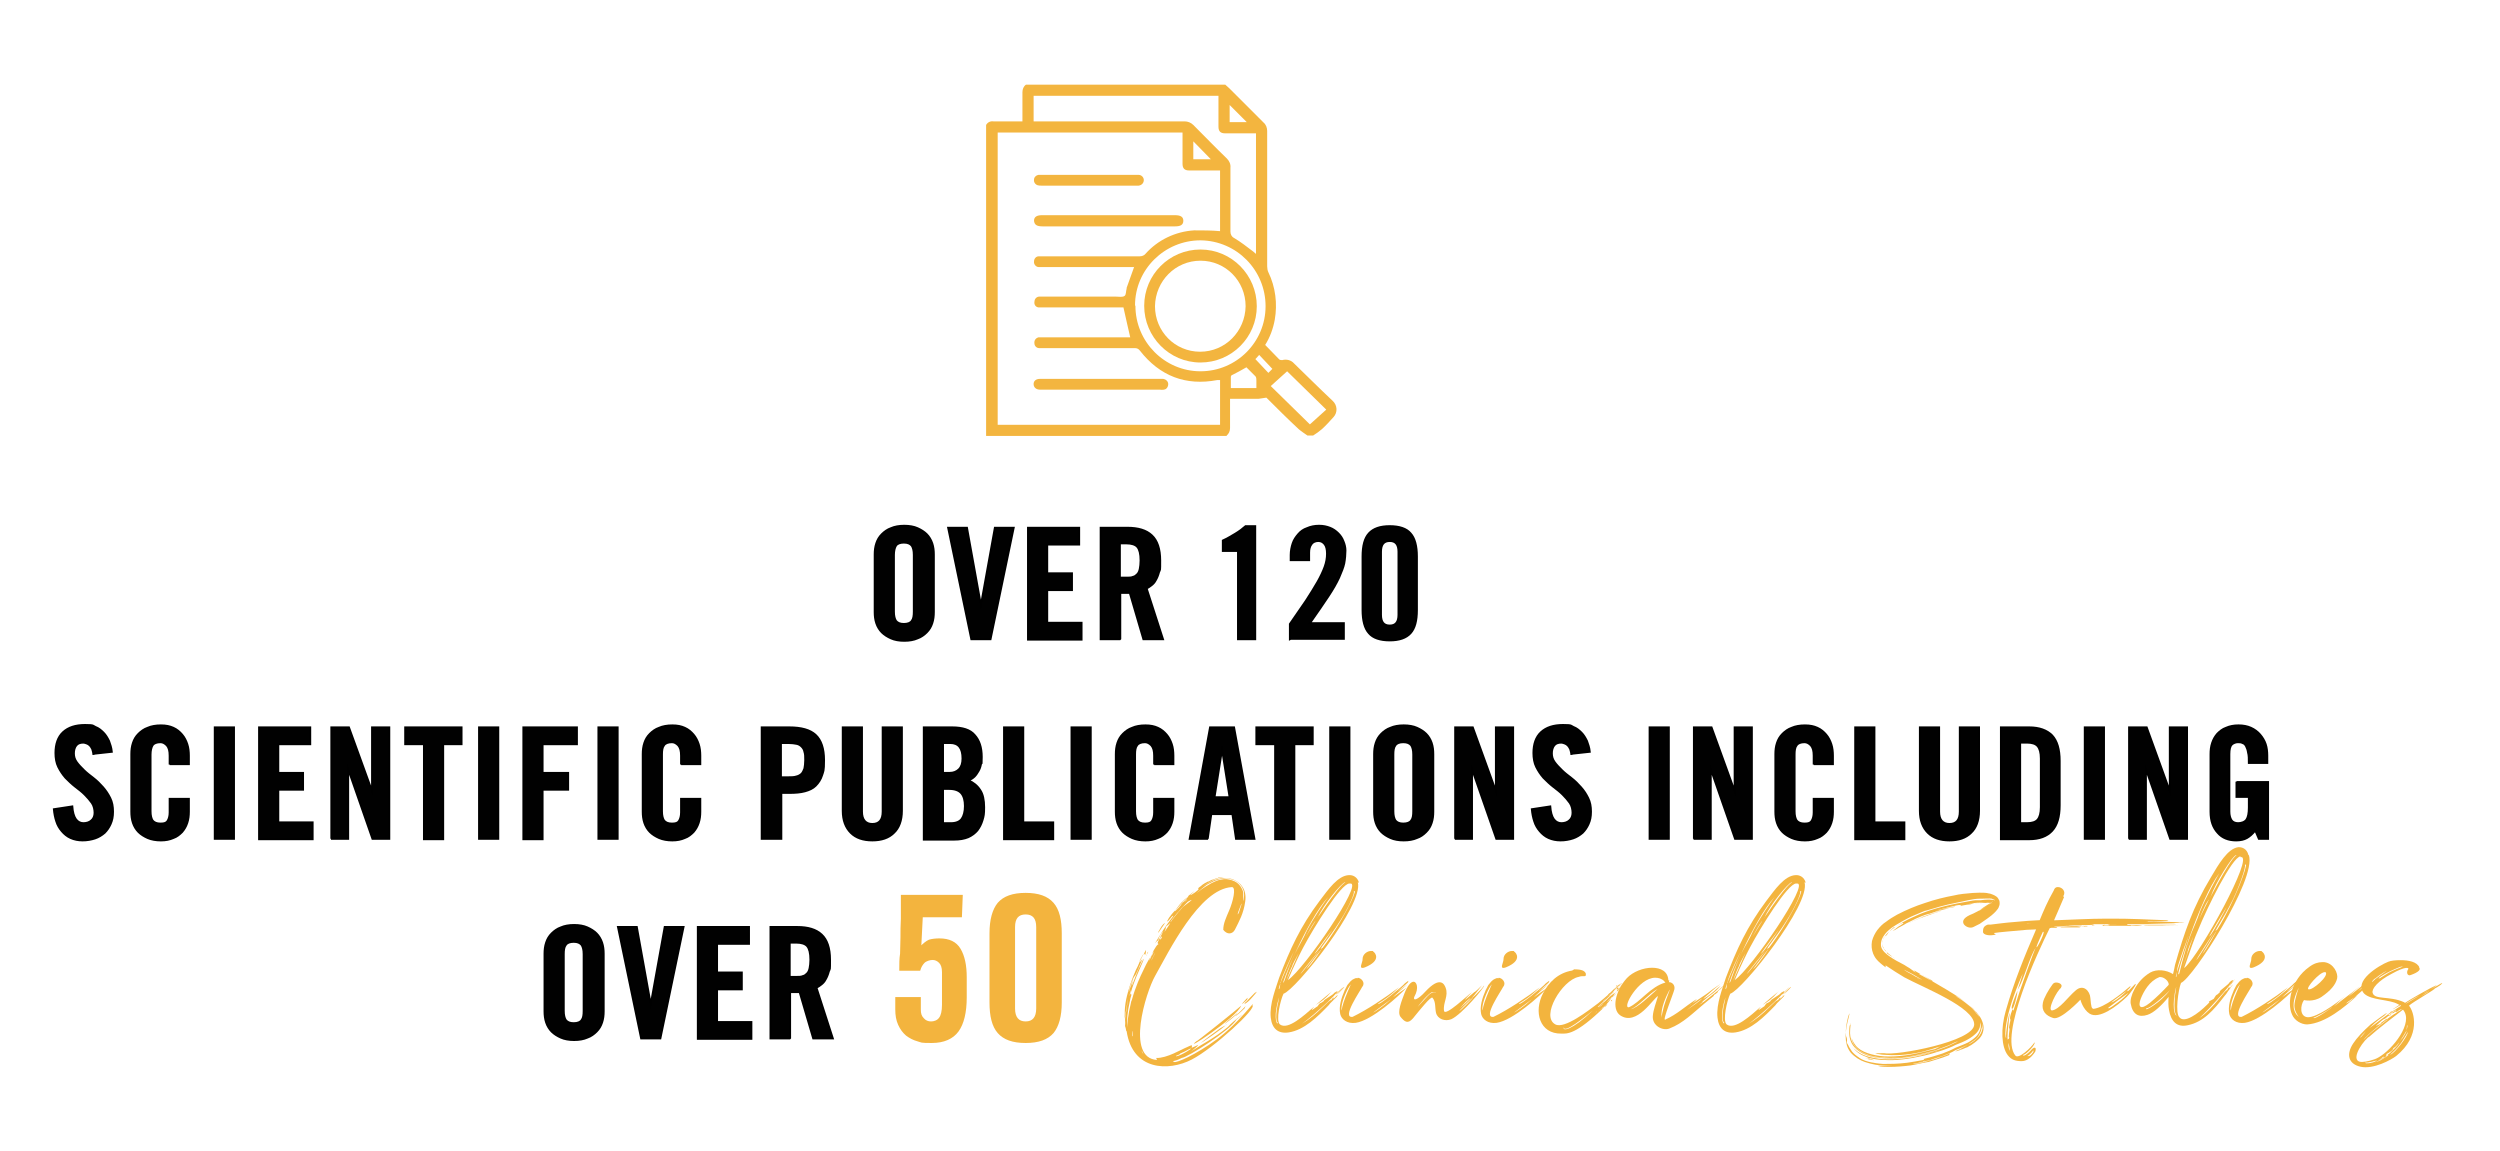 <svg xmlns="http://www.w3.org/2000/svg" id="Layer_1" viewBox="0 0 626.2 288.3"><defs><style>      .st0 {        stroke: #f3b43e;      }      .st0, .st1 {        stroke-miterlimit: 10;        stroke-width: .5px;      }      .st0, .st2 {        fill: #f3b43e;      }      .st3 {        fill: #f3b53f;      }      .st1 {        fill: #010101;        stroke: #000;      }    </style></defs><path id="Path_115" class="st3" d="M307.4,109.2h-60.4V31.3c.4-.7,1.1-1,1.8-.9,1.3,0,2.6,0,3.8,0h3.5v-1c0-2.1,0-4.2,0-6.3,0-.8.3-1.5.9-1.9h49.9c.3.3.7.6,1,.9,2.9,2.9,5.7,5.7,8.6,8.6.6.5.9,1.3.9,2.1,0,11.3,0,22.6,0,33.9,0,.5.1,1.1.3,1.5,1.8,3.7,2.3,7.9,1.6,11.9-.4,2.2-1.2,4.4-2.4,6.3,1.2,1.2,2.3,2.4,3.5,3.6.2.2.5.2.8.2,1-.3,2.2,0,2.9.8,3.2,3.1,6.4,6.3,9.7,9.4,1.2,1.1,1.3,2.9.2,4.1,0,0,0,0-.1.1-.9,1-1.8,2-2.8,2.9-.7.6-1.4,1.1-2.2,1.6h-1.4c-.7-.5-1.5-1-2.2-1.6-2.8-2.6-5.5-5.3-8.1-7.9-.7.1-1.4.2-2,.3-2,0-4.1,0-6.1,0-.3,0-.6,0-1,0,0,2.5,0,4.9,0,7.3,0,.8-.3,1.5-.9,1.9ZM284,66.9h-23c-.3,0-.5,0-.8,0-.7,0-1.3-.7-1.2-1.4,0-.7.5-1.3,1.2-1.3.3,0,.6,0,.9,0,8.1,0,16.2,0,24.4,0,.5,0,1.1-.2,1.4-.6,3.1-3.5,7.5-5.6,12.2-5.9,2.2,0,4.3,0,6.5.2v-15.2c-2.6,0-5.1,0-7.7,0-1.2,0-1.7-.5-1.7-1.7,0-1.7,0-3.4,0-5.1v-2.7h-46.3v73.2h55.7v-11.2c-.2,0-.2,0-.3,0-.1,0-.3,0-.4,0-7.9,1.5-14.4-1-19.4-7.4-.3-.4-.7-.6-1.2-.6-7.7,0-15.4,0-23.2,0-.3,0-.5,0-.8,0-.7,0-1.2-.6-1.2-1.2-.1-.7.3-1.3,1-1.5.3,0,.7,0,1,0h22c-.6-2.5-1.1-4.9-1.7-7.5h-20.3c-.3,0-.7,0-1,0-.7-.1-1.1-.7-1-1.4,0-.6.4-1.2,1.1-1.3.3,0,.7,0,1,0,6.1,0,12.3,0,18.4,0,.7,0,1.6.2,2.1-.2.4-.3.3-1.2.5-1.8,0,0,0-.1,0-.2l1.9-5.3ZM314.7,33.4h-1c-2.3,0-4.5,0-6.8,0-1.2,0-1.7-.5-1.7-1.7,0-2.1,0-4.3,0-6.4v-1.3h-46.3v6.4h1.2c12.2,0,24.4,0,36.6,0,.8,0,1.6.3,2.2.9,2.8,2.8,5.6,5.7,8.4,8.4.6.6,1,1.4.9,2.3,0,5.3,0,10.7,0,16,0,.7.3,1.3.9,1.6,1.7,1,3.2,2.2,4.8,3.4.2.2.5.4.7.6v-30.2ZM284.4,76.6c0,9,7.3,16.4,16.3,16.4,9,0,16.3-7.3,16.3-16.3,0-9-7.2-16.4-16.3-16.5-9,0-16.4,7.3-16.4,16.3h0ZM332.2,102.6l-9.8-9.6-4.1,3.7,9.8,9.6,4.1-3.7ZM314.7,97.2c0-.7,0-1.3,0-1.9,0-.3,0-.7-.2-1-.8-.8-1.6-1.6-2.3-2.3-1.2.7-2.3,1.3-3.5,1.9-.2,0-.4.3-.4.5,0,.9,0,1.8,0,2.8h6.4ZM298.9,35.4v4.5h4.4l-4.4-4.5ZM308,30.6h4.3l-4.3-4.3v4.3ZM314.4,89.9l3.3,3.5,1-1-3.3-3.5-.9,1Z"></path><path id="Path_116" class="st3" d="M277.7,56.7h-16.6c-1.4,0-2-.4-2.1-1.4,0-.9.6-1.4,2-1.4h33.3c1.4,0,2.1.4,2.1,1.4s-.7,1.4-2,1.4c-5.5,0-11.1,0-16.6,0Z"></path><path id="Path_117" class="st3" d="M275.8,94.9c5,0,10.1,0,15.1,0,.6-.1,1.3.2,1.6.8.3.6,0,1.5-.6,1.8,0,0-.2,0-.3.1-.3,0-.7.1-1,0-9.9,0-19.8,0-29.7,0h-.4c-1,0-1.6-.6-1.6-1.4,0-.8.6-1.3,1.6-1.3,5.1,0,10.2,0,15.3,0Z"></path><path id="Path_118" class="st3" d="M272.7,46.5h-11.8c-.3,0-.7,0-1-.1-.6-.2-1-.8-.9-1.4,0-.6.5-1.1,1.1-1.2.2,0,.5,0,.7,0h23.9c.2,0,.3,0,.5,0,.7,0,1.3.6,1.3,1.3,0,.7-.5,1.3-1.3,1.4-.3,0-.5,0-.8,0h-11.8Z"></path><path id="Path_119" class="st3" d="M314.8,76.7c0,7.8-6.3,14.1-14.1,14.1-7.8,0-14.1-6.4-14.1-14.2,0-7.8,6.3-14.1,14.1-14.1,7.8,0,14.1,6.4,14.1,14.2h0ZM312,76.7c0-6.3-5-11.4-11.3-11.4-6.3,0-11.3,5.1-11.4,11.4,0,6.3,5,11.4,11.3,11.4,6.3,0,11.3-5.1,11.4-11.4h0Z"></path><path class="st1" d="M219.1,138.9c0-1,.1-1.9.4-2.8.3-.9.7-1.6,1.4-2.3.6-.6,1.4-1.2,2.3-1.5.9-.4,2-.6,3.3-.6s2.4.2,3.3.6c.9.4,1.7.9,2.3,1.5.6.6,1.1,1.4,1.4,2.3.3.9.4,1.8.4,2.8v14.4c0,1-.1,1.9-.4,2.8-.3.9-.7,1.6-1.4,2.3-.6.6-1.4,1.2-2.3,1.5-.9.4-2,.6-3.3.6s-2.4-.2-3.3-.6c-.9-.4-1.7-.9-2.3-1.5-.6-.6-1.1-1.4-1.4-2.3-.3-.9-.4-1.8-.4-2.8v-14.4ZM223.9,153.2c0,1.1.2,1.8.5,2.3.4.5,1,.8,2,.8s1.7-.3,2-.8c.4-.5.5-1.3.5-2.3v-14.2c0-1.1-.2-1.8-.5-2.3-.4-.5-1-.8-2-.8s-1.7.3-2,.8-.5,1.3-.5,2.3v14.2Z"></path><path class="st1" d="M249.2,132.2h4.7l-5.8,27.9h-4.8l-5.8-27.9h4.7l3.5,19.4h0l3.5-19.4Z"></path><path class="st1" d="M257.5,160.1v-27.9h12.8v4.2h-8v7.2h6.2v4.2h-6.2v8.2h8.6v4.2h-13.4Z"></path><path class="st1" d="M280.5,160.1h-4.8v-27.9h6.7c2.7,0,4.7.6,6.1,1.9,1.4,1.3,2.1,3.4,2.1,6.3s0,2.1-.3,2.9c-.2.8-.5,1.5-.8,2-.3.6-.7,1-1.1,1.3-.4.3-.8.6-1.2.8l4.1,12.7h-4.9l-3.4-11.6c-.3,0-.7,0-1.1,0-.5,0-.9,0-1.3,0v11.5ZM280.5,144.7h1.7c.6,0,1.2,0,1.6-.2.5-.1.8-.4,1.1-.7.3-.3.5-.8.6-1.3.1-.6.2-1.2.2-2.1,0-1.7-.3-2.8-.8-3.4-.5-.6-1.5-.9-2.7-.9h-1.7v8.6Z"></path><path class="st1" d="M310.1,138h-3.8v-2.6c1.1-.5,2.1-1.1,3.1-1.7,1-.6,1.8-1.2,2.6-1.9h2.4v28.3h-4.3v-22.1Z"></path><path class="st1" d="M323.1,160.1v-3.8c1.5-2.2,2.8-4.1,4-5.8,1.1-1.7,2.1-3.3,2.9-4.7.8-1.4,1.4-2.7,1.8-3.8s.6-2.2.6-3.3-.2-1.9-.6-2.4-.9-.8-1.6-.8-1.4.3-1.7.8c-.4.5-.6,1.2-.6,2.1v1.9h-4.6v-1.3c0-1,.2-2,.5-2.9.3-.9.8-1.6,1.4-2.3.6-.7,1.3-1.2,2.2-1.5.9-.4,1.9-.6,3-.6s1.9.2,2.7.5c.8.3,1.5.8,2.1,1.4.6.6,1,1.2,1.3,2,.3.7.5,1.5.5,2.3s-.1,2.2-.3,3.2c-.2,1-.7,2.2-1.3,3.6-.6,1.3-1.5,2.9-2.7,4.7-1.2,1.8-2.7,4-4.6,6.7h8.5v3.9h-13.3Z"></path><path class="st1" d="M341.3,139.4c0-2.7.5-4.6,1.6-5.8,1.1-1.2,2.8-1.8,5.2-1.8s4.2.6,5.2,1.8c1.1,1.2,1.6,3.2,1.6,5.8v13.4c0,2.7-.5,4.6-1.6,5.8-1.1,1.2-2.8,1.8-5.2,1.8s-4.2-.6-5.2-1.8c-1.1-1.2-1.6-3.2-1.6-5.8v-13.4ZM350.3,138.2c0-1.8-.7-2.7-2.2-2.7s-2.2.9-2.2,2.7v15.8c0,1.8.7,2.7,2.2,2.7s2.2-.9,2.2-2.7v-15.8Z"></path><path class="st1" d="M23.4,189.1c0-.6-.2-1.1-.3-1.5-.2-.4-.4-.7-.6-.9-.2-.2-.5-.4-.8-.5-.3-.1-.6-.2-.8-.2-.8,0-1.4.2-1.8.7-.4.5-.6,1.2-.6,2s.2,1.5.7,2.2c.5.7,1.1,1.3,1.8,2,.7.7,1.5,1.3,2.4,2,.9.7,1.6,1.4,2.4,2.3.7.8,1.3,1.7,1.8,2.7.5,1,.7,2.1.7,3.4s-.2,2.2-.6,3.1c-.4.9-.9,1.6-1.5,2.2-.7.6-1.5,1.1-2.4,1.4-.9.3-2,.5-3.1.5s-2.1-.2-3-.6-1.6-1-2.2-1.7c-.6-.7-1.1-1.5-1.4-2.5-.3-.9-.5-1.9-.6-3l4.6-.7c.1,1.4.4,2.5.9,3.2.5.7,1.2,1,1.9,1s1.5-.2,2-.7c.5-.4.8-1.1.8-1.9s-.2-1.8-.7-2.5c-.5-.7-1.1-1.4-1.8-2.1-.7-.7-1.5-1.3-2.4-2-.9-.7-1.6-1.4-2.4-2.2-.7-.8-1.3-1.7-1.8-2.7-.5-1-.7-2.2-.7-3.5,0-2.2.6-4,1.9-5.2,1.3-1.2,3.1-1.8,5.5-1.8s1.9.2,2.6.5c.8.3,1.4.8,2,1.4.6.6,1,1.3,1.4,2.1.3.8.6,1.7.7,2.7l-4.6.5Z"></path><path class="st1" d="M42.5,191.5v-2.2c0-1.2-.2-2-.7-2.6-.5-.5-1-.8-1.6-.8-1,0-1.7.3-2,.8s-.5,1.3-.5,2.3v14.2c0,1.1.2,1.8.5,2.3.4.5,1,.8,2,.8s1.5-.2,1.8-.7c.3-.5.5-1.2.5-2.1v-3.4h4.8v3.2c0,1-.1,1.9-.4,2.8s-.7,1.6-1.3,2.3c-.6.6-1.3,1.2-2.2,1.5-.9.4-1.9.6-3.1.6s-2.4-.2-3.3-.6c-.9-.4-1.7-.9-2.3-1.5-.6-.6-1.1-1.4-1.4-2.3-.3-.9-.4-1.8-.4-2.8v-14.4c0-1,.1-1.9.4-2.8.3-.9.7-1.6,1.4-2.3.6-.6,1.4-1.2,2.3-1.5.9-.4,2-.6,3.3-.6s2.2.2,3.1.6c.9.4,1.6,1,2.2,1.7.6.7,1,1.5,1.3,2.4s.4,1.9.4,2.9v2.1h-4.8Z"></path><path class="st1" d="M53.8,210.1v-27.9h4.8v27.9h-4.8Z"></path><path class="st1" d="M64.9,210.1v-27.9h12.8v4.2h-8v7.2h6.2v4.2h-6.2v8.2h8.6v4.2h-13.4Z"></path><path class="st1" d="M83,210.1v-27.9h4.4l5.8,16h0v-16h4.3v27.9h-4.2l-6.1-17.5h0v17.5h-4.3Z"></path><path class="st1" d="M106.1,186.4h-4.6v-4.2h14.1v4.2h-4.6v23.8h-4.8v-23.8Z"></path><path class="st1" d="M120,210.1v-27.9h4.8v27.9h-4.8Z"></path><path class="st1" d="M131.1,210.1v-27.9h13.4v4.2h-8.6v7.2h6.4v4.2h-6.4v12.4h-4.8Z"></path><path class="st1" d="M149.9,210.1v-27.9h4.8v27.9h-4.8Z"></path><path class="st1" d="M170.6,191.5v-2.2c0-1.2-.2-2-.7-2.6-.5-.5-1-.8-1.6-.8-1,0-1.7.3-2,.8-.4.5-.5,1.3-.5,2.3v14.2c0,1.1.2,1.8.5,2.3.4.5,1,.8,2,.8s1.5-.2,1.8-.7c.3-.5.5-1.2.5-2.1v-3.4h4.8v3.2c0,1-.1,1.9-.4,2.8-.3.9-.7,1.6-1.3,2.3-.6.6-1.3,1.2-2.2,1.5-.9.4-1.9.6-3.1.6s-2.4-.2-3.3-.6c-.9-.4-1.7-.9-2.3-1.5-.6-.6-1.1-1.4-1.4-2.3-.3-.9-.4-1.8-.4-2.8v-14.4c0-1,.1-1.9.4-2.8.3-.9.7-1.6,1.4-2.3.6-.6,1.4-1.2,2.3-1.5.9-.4,2-.6,3.3-.6s2.2.2,3.1.6c.9.4,1.6,1,2.2,1.7.6.7,1,1.5,1.3,2.4.3.9.4,1.9.4,2.9v2.1h-4.8Z"></path><path class="st1" d="M190.8,210.1v-27.9h6.9c3,0,5.2.6,6.6,1.9s2.1,3.4,2.1,6.3-.2,2.8-.5,3.8-.9,1.9-1.6,2.6c-.7.7-1.6,1.1-2.7,1.4-1.1.3-2.4.4-3.8.4h-2.1v11.5h-4.8ZM195.6,194.7h1.9c.8,0,1.4,0,2-.2.5-.1,1-.4,1.3-.7.3-.3.5-.8.7-1.3.1-.6.2-1.2.2-2.1s0-1.5-.2-2.1c-.1-.6-.4-1-.7-1.3-.3-.3-.7-.6-1.3-.7-.5-.1-1.2-.2-2-.2h-1.9v8.6Z"></path><path class="st1" d="M211.1,182.2h4.8v21.1c0,2,.9,3.1,2.6,3.1s2.6-1,2.6-3.1v-21.1h4.8v20.9c0,2.4-.7,4.3-2,5.5-1.3,1.3-3.1,1.9-5.4,1.9s-4.1-.6-5.4-1.9c-1.3-1.3-2-3.1-2-5.5v-20.9Z"></path><path class="st1" d="M231.4,182.2h7.1c2.6,0,4.5.6,5.6,1.9,1.2,1.3,1.8,3.1,1.8,5.5s0,1.2-.2,1.8c-.1.6-.3,1.2-.6,1.7-.3.5-.6,1-1,1.4-.4.4-.9.7-1.5,1,1.2.5,2.2,1.3,2.9,2.4.7,1,1,2.5,1,4.3s-.1,2.2-.4,3.2c-.3,1-.7,1.8-1.3,2.6-.6.7-1.4,1.3-2.3,1.7-1,.4-2.1.6-3.5.6h-7.6v-27.9ZM236.2,193.6h1.7c.9,0,1.7-.3,2.3-.9.6-.6.9-1.5.9-2.7,0-2.6-1-3.9-3.1-3.9h-1.8v7.5ZM236.2,206.2h2c1.3,0,2.2-.4,2.7-1.1.5-.7.8-1.8.8-3.2s-.3-2.5-.9-3.2c-.6-.7-1.6-1.1-3.1-1.1h-1.5v8.6Z"></path><path class="st1" d="M251.5,210.1v-27.9h4.8v23.8h7.5v4.2h-12.3Z"></path><path class="st1" d="M268.4,210.1v-27.9h4.8v27.9h-4.8Z"></path><path class="st1" d="M289.1,191.5v-2.2c0-1.2-.2-2-.7-2.6-.5-.5-1-.8-1.6-.8-1,0-1.7.3-2,.8-.4.5-.5,1.3-.5,2.3v14.2c0,1.1.2,1.8.5,2.3.4.5,1,.8,2,.8s1.5-.2,1.8-.7c.3-.5.5-1.2.5-2.1v-3.4h4.8v3.2c0,1-.1,1.9-.4,2.8-.3.9-.7,1.6-1.3,2.3-.6.6-1.3,1.2-2.2,1.5-.9.4-1.9.6-3.1.6s-2.4-.2-3.3-.6c-.9-.4-1.7-.9-2.3-1.5-.6-.6-1.1-1.4-1.4-2.3-.3-.9-.4-1.8-.4-2.8v-14.4c0-1,.1-1.9.4-2.8.3-.9.7-1.6,1.4-2.3.6-.6,1.4-1.2,2.3-1.5.9-.4,2-.6,3.3-.6s2.2.2,3.1.6c.9.4,1.6,1,2.2,1.7.6.7,1,1.5,1.3,2.4.3.9.4,1.9.4,2.9v2.1h-4.8Z"></path><path class="st1" d="M302.6,210.1h-4.6l5.1-27.9h6l5.1,27.9h-4.6l-.9-6.2h-5.3l-.9,6.2ZM304.1,199.7h3.9l-1.9-12h0l-1.9,12Z"></path><path class="st1" d="M319.3,186.4h-4.6v-4.2h14.1v4.2h-4.6v23.8h-4.8v-23.8Z"></path><path class="st1" d="M333.2,210.1v-27.9h4.8v27.9h-4.8Z"></path><path class="st1" d="M344.2,188.9c0-1,.1-1.9.4-2.8.3-.9.7-1.6,1.4-2.3.6-.6,1.4-1.2,2.3-1.5.9-.4,2-.6,3.3-.6s2.4.2,3.3.6,1.7.9,2.3,1.5,1.1,1.4,1.4,2.3c.3.9.4,1.8.4,2.8v14.4c0,1-.1,1.9-.4,2.8-.3.9-.7,1.6-1.4,2.3s-1.4,1.2-2.3,1.5c-.9.4-2,.6-3.3.6s-2.4-.2-3.3-.6c-.9-.4-1.7-.9-2.3-1.5-.6-.6-1.1-1.4-1.4-2.3-.3-.9-.4-1.8-.4-2.8v-14.4ZM349,203.2c0,1.1.2,1.8.5,2.3.4.5,1,.8,2,.8s1.7-.3,2-.8c.4-.5.5-1.3.5-2.3v-14.2c0-1.1-.2-1.8-.5-2.3-.4-.5-1-.8-2-.8s-1.7.3-2,.8c-.4.5-.5,1.3-.5,2.3v14.2Z"></path><path class="st1" d="M364.5,210.1v-27.9h4.4l5.8,16h0v-16h4.3v27.9h-4.2l-6.1-17.5h0v17.5h-4.3Z"></path><path class="st1" d="M393.6,189.1c0-.6-.2-1.1-.3-1.5-.2-.4-.4-.7-.6-.9-.2-.2-.5-.4-.8-.5-.3-.1-.6-.2-.8-.2-.8,0-1.4.2-1.8.7-.4.5-.6,1.2-.6,2s.2,1.5.7,2.2c.5.7,1.1,1.3,1.8,2,.7.7,1.5,1.3,2.4,2,.9.7,1.6,1.4,2.4,2.3s1.3,1.7,1.8,2.7c.5,1,.7,2.1.7,3.4s-.2,2.2-.6,3.1c-.4.9-.9,1.6-1.5,2.2-.7.6-1.5,1.1-2.4,1.4-.9.3-2,.5-3.1.5s-2.1-.2-3-.6c-.9-.4-1.6-1-2.2-1.7-.6-.7-1.1-1.5-1.4-2.5-.3-.9-.5-1.9-.6-3l4.6-.7c.1,1.4.4,2.5.9,3.2.5.7,1.2,1,1.9,1s1.5-.2,2-.7c.5-.4.8-1.1.8-1.9s-.2-1.8-.7-2.5c-.5-.7-1.1-1.4-1.8-2.1-.7-.7-1.5-1.3-2.4-2-.9-.7-1.6-1.4-2.4-2.2-.7-.8-1.3-1.7-1.8-2.7-.5-1-.7-2.2-.7-3.5,0-2.2.6-4,1.9-5.2,1.3-1.2,3.1-1.8,5.5-1.8s1.9.2,2.6.5c.8.3,1.4.8,2,1.4s1,1.3,1.4,2.1c.3.8.6,1.7.7,2.7l-4.6.5Z"></path><path class="st1" d="M413.2,210.1v-27.9h4.8v27.9h-4.8Z"></path><path class="st1" d="M424.3,210.1v-27.9h4.4l5.8,16h0v-16h4.3v27.9h-4.2l-6.1-17.5h0v17.5h-4.3Z"></path><path class="st1" d="M454.3,191.5v-2.2c0-1.2-.2-2-.7-2.6-.5-.5-1-.8-1.6-.8-1,0-1.7.3-2,.8-.4.5-.5,1.3-.5,2.3v14.2c0,1.1.2,1.8.5,2.3.4.5,1,.8,2,.8s1.5-.2,1.8-.7c.3-.5.5-1.2.5-2.1v-3.4h4.8v3.2c0,1-.1,1.9-.4,2.8-.3.9-.7,1.6-1.3,2.3-.6.6-1.3,1.2-2.2,1.5-.9.4-1.9.6-3.1.6s-2.4-.2-3.3-.6c-.9-.4-1.7-.9-2.3-1.5-.6-.6-1.1-1.4-1.4-2.3-.3-.9-.4-1.8-.4-2.8v-14.4c0-1,.1-1.9.4-2.8.3-.9.7-1.6,1.4-2.3.6-.6,1.4-1.2,2.3-1.5.9-.4,2-.6,3.3-.6s2.2.2,3.1.6c.9.4,1.6,1,2.2,1.7.6.7,1,1.5,1.3,2.4.3.9.4,1.9.4,2.9v2.1h-4.8Z"></path><path class="st1" d="M464.7,210.1v-27.9h4.8v23.8h7.5v4.2h-12.3Z"></path><path class="st1" d="M480.9,182.2h4.8v21.1c0,2,.9,3.1,2.6,3.1s2.6-1,2.6-3.1v-21.1h4.8v20.9c0,2.4-.7,4.3-2,5.5-1.3,1.3-3.1,1.9-5.4,1.9s-4.1-.6-5.4-1.9c-1.3-1.3-2-3.1-2-5.5v-20.9Z"></path><path class="st1" d="M501.2,182.2h7.1c2.5,0,4.4.7,5.7,2,1.3,1.4,1.9,3.5,1.9,6.4v11.1c0,2.9-.6,5-1.9,6.4-1.3,1.4-3.2,2.1-5.7,2.1h-7.1v-27.9ZM506,206.2h1.7c1.3,0,2.2-.3,2.7-.9s.8-1.6.8-3.1v-12.2c0-1.5-.3-2.5-.8-3.1-.5-.6-1.4-.9-2.7-.9h-1.7v20Z"></path><path class="st1" d="M522.2,210.1v-27.9h4.8v27.9h-4.8Z"></path><path class="st1" d="M533.3,210.1v-27.9h4.4l5.8,16h0v-16h4.3v27.9h-4.2l-6.1-17.5h0v17.5h-4.3Z"></path><path class="st1" d="M560.2,195.9h7.9v14.2h-2.3l-.9-2.1c-.7.9-1.4,1.5-2.1,1.9-.7.4-1.6.6-2.7.6-1.9,0-3.5-.6-4.6-1.9-1.2-1.3-1.8-3-1.8-5.3v-14.4c0-1,.1-1.9.4-2.8.3-.9.7-1.6,1.3-2.3.6-.6,1.3-1.2,2.2-1.5.9-.4,1.9-.6,3.1-.6s2.2.2,3.1.6c.9.4,1.7,1,2.3,1.7s1.1,1.5,1.4,2.4c.3.9.4,1.9.4,2.9v1.8h-4.6c0-1,0-1.9-.2-2.6-.1-.7-.3-1.2-.5-1.6-.2-.4-.5-.7-.9-.8-.3-.2-.8-.2-1.2-.2s-1.1.2-1.5.6c-.4.4-.6,1.2-.6,2.4v14.4c0,.9.2,1.6.5,2.1.3.5.9.8,1.7.8s1.7-.3,2.1-.9c.4-.6.6-1.6.6-3v-2.7h-3.1v-3.8Z"></path><path class="st1" d="M136.4,238.9c0-1,.1-1.9.4-2.8.3-.9.7-1.6,1.4-2.3.6-.6,1.4-1.2,2.3-1.5.9-.4,2-.6,3.3-.6s2.4.2,3.3.6c.9.4,1.7.9,2.3,1.5.6.6,1.1,1.4,1.4,2.3.3.9.4,1.8.4,2.8v14.4c0,1-.1,1.9-.4,2.8s-.7,1.6-1.4,2.3c-.6.6-1.4,1.2-2.3,1.5-.9.4-2,.6-3.3.6s-2.4-.2-3.3-.6c-.9-.4-1.7-.9-2.3-1.5-.6-.6-1.1-1.4-1.4-2.3-.3-.9-.4-1.8-.4-2.8v-14.4ZM141.2,253.2c0,1.1.2,1.8.5,2.3.4.5,1,.8,2,.8s1.7-.3,2-.8c.4-.5.5-1.3.5-2.3v-14.2c0-1.1-.2-1.8-.5-2.3-.4-.5-1-.8-2-.8s-1.7.3-2,.8c-.4.5-.5,1.3-.5,2.3v14.2Z"></path><path class="st1" d="M166.5,232.2h4.7l-5.8,27.9h-4.8l-5.8-27.9h4.7l3.5,19.4h0l3.5-19.4Z"></path><path class="st1" d="M174.8,260.1v-27.9h12.8v4.2h-8v7.2h6.2v4.2h-6.2v8.2h8.6v4.2h-13.4Z"></path><path class="st1" d="M197.8,260.1h-4.8v-27.9h6.7c2.7,0,4.7.6,6.1,1.9s2.1,3.4,2.1,6.3,0,2.1-.3,2.9c-.2.8-.5,1.5-.8,2-.3.6-.7,1-1.1,1.3s-.8.6-1.2.8l4.1,12.7h-4.9l-3.4-11.6c-.3,0-.7,0-1.1,0-.5,0-.9,0-1.3,0v11.5ZM197.8,244.7h1.7c.6,0,1.2,0,1.6-.2.5-.1.8-.4,1.1-.7.3-.3.5-.8.6-1.3.1-.6.2-1.2.2-2.1,0-1.7-.3-2.8-.8-3.4-.5-.6-1.5-.9-2.7-.9h-1.7v8.6Z"></path><path class="st0" d="M230.4,250v2.9c0,1,.2,1.7.8,2.3.5.6,1.2.9,2,.9s1.7-.3,2.2-1c.5-.6.8-1.8.8-3.4v-8.2c0-1.2-.3-2-.8-2.5-.5-.5-1.1-.8-1.8-.8s-1.7.3-2.2.8c-.5.5-.9,1.2-1.1,1.9h-4.8c0-1.4,0-2.8.2-4,0-1.3.1-2.7.1-4.1,0-1.4,0-3,.1-4.7,0-1.7,0-3.6,0-5.7h15l-.2,5.1h-9.8l-.4,7.8h.1c.8-.8,1.5-1.4,2.2-1.7.7-.2,1.6-.3,2.5-.3,2.4,0,4.1.8,5.1,2.5,1,1.7,1.5,4,1.5,7v5c0,3.8-.7,6.6-2,8.4-1.3,1.8-3.5,2.8-6.5,2.8s-2.4-.1-3.5-.4c-1.1-.3-2-.8-2.8-1.4-.8-.7-1.4-1.5-1.9-2.6-.5-1.1-.7-2.3-.7-3.8v-2.8h5.6Z"></path><path class="st0" d="M248.1,233.8c0-3.4.7-5.9,2-7.5,1.4-1.6,3.6-2.4,6.8-2.4s5.4.8,6.8,2.4c1.4,1.6,2,4.1,2,7.5v17.3c0,3.4-.7,5.9-2,7.5-1.4,1.6-3.6,2.4-6.8,2.4s-5.4-.8-6.8-2.4c-1.4-1.6-2-4.1-2-7.5v-17.3ZM259.8,232.2c0-2.3-1-3.4-2.9-3.4s-2.9,1.1-2.9,3.4v20.4c0,2.3,1,3.5,2.9,3.5s2.9-1.2,2.9-3.5v-20.4Z"></path><path class="st2" d="M283.4,249.2c-.2.5-.3,1.1-.4,1.6-1.3,5.5-.3,8.4-.9,7.4-.1-.2,0-.4-.3-1.2,0-.3.1-.7,0-1.4,0-.8.2-1.6.3-2.3.9-6,.2-1.9-.4,1.9,0-3,.1-4.5,1.4-8.6.4-1.2.9-2.4,1.4-3.6.2-.3.3-.7.5-1,.3-.8.7-1.6,1.1-2.4.3-.5.6-1,.9-1.6,0,0,0,.1,0,0,.1,0,0,.2,0,.6-.1.6-.2.7-.3.4-.1-.3-.3-.1-.8.8-.8,1.4-.4,1.4.2.5.2-.3-.2.5-.7,1.7h0c-.5,1.2-1,2.4-1.2,2.5-.3.3-1.2,2.4-1.4,3.6-.2.9,0,.2.5-1.3.9-2.5.5-1.4.4-.9-.7,2.6.2,0,1.4-3,.1-.3.3-.6.4-.8.8-1.8,1-2,1-1.9s-.2.6-.8,2c-.2.5-.6,1.4-1,2.3-.4,1-1,2.5-1.5,4.3ZM289.6,265c2.7.1,6.4-2.2,7.7-2.7.9-.4,1.5-.8,1.2,0-.3.5,1.6-.7,1.6-.5,0,.2-2.8,2.4-1.5,1.4,2.2-1.5,5.5-3.1,9-6,1.1-1.3,5.8-4.9,2.1-1.8-1.5,2.6-12.1,9.4-13.7,9.6-2.3,1.2-2.6.5-1.9,1,.6.3,5.4-1.8,10.6-5.6,5.7-4.2,10.2-10.6,9-8.6,1.2.7-9.6,10.7-15.2,13.6-5.8,3-14.8,2.8-16.3-7.1.2-2,.3-4,1.1-7.2,0-.2.1-.4.2-.6.9-3.3,2.1-5.9,2.9-7.5,1-2.2,1.7-3.2,1.8-3.3.2-.2.3-.2.2-.3,0,0,.2-.6.6-1.4.4-.7.9-1.4,1-1.4.2,0,.2-.2,0-.3-.1-.1,0-.3.5-1.3.1-.2.3-.4.4-.7.9-1.3,1.1-1.5.9-1.2-.2.5-.2.4.3-.3.3-.5.8-1.1.9-1.4.1-.3.8-1.3,1.9-2.6.2-.3.4-.5.7-.8.5-.7,1-1.1.8-.9,6.5-4.9-5.3,3.2,4.5-4.3.7-.5,1.5-1,2.4-1.5,0,0,.1-.1.2-.1.8-.4,1.6-.8,2.5-.9.8-.2,1.7-.1,2.6.2,1,.3,1.7.9,2.1,1.5.4.6.7,1.2.7,1.7,0,.8,0,1.4,0,1.7,0,.4-.1.5-.1.5,0,0,.1-.2.2-.5,0-.3.2-.9.1-1.7,0-.5-.3-1.2-.7-1.8-.5-.7-1.2-1.3-2.2-1.6h-.1c-.9-.3-1.8-.3-2.5-.2-1.2.2-2.3.7-2.6.9-.3.1-.4.2-.4.2,0,0-.3.1-.8.4-.1.1-.7.5-1.4,1.1-1.9,1.5-4.6,4.5-5.1,4.9,0,0-.1.2-.2.3-.8.8-2.6,3.1-2.4,3,.3-.2-.2.5-.8.9-.4.3-.4.4-.4.7s-.3.7-.7,1.3l-.7,1,.5-1c.4-.8.6-1.1-.3.2-.2.3-.4.7-.5.9-.1.3-.2.4-.1.4.1,0,0,.2-.2.3-.2.1-.5.4-.7.7-.1.2.2-.4.9-1.5.3-.4.6-1,1-1.6,1.3-2,2.7-3.7,2.7-3.8s-.3,0-.7.6c-.8,1-1.2,1.2-.4-.1h0c.4-.5.8-1.1,1.3-1.6l.2-.2c.2-.2.4-.4.6-.6h0c.5-.6.9-1.1,1.4-1.6h-.1c0,.1,0,0,0,0,0,0,0-.1.1-.1.4-.4.8-.9,1.3-1.3,0,0-.3.2.3-.3.2-.1.4-.3.5-.4.3-.2.5-.4.8-.6.2-.2.1-.1-.2.2-2.2,1.9.7-.1.5,0,.7-.5.9-.8.6-.8s-.1,0-.1,0c.1,0,.2-.2.3-.3.3-.2.6-.4.9-.7.4-.3.8-.5,1.2-.7,0,0,.1-.1.2-.1s0,0,.1,0c.2,0,.3-.2.4-.2.3-.2.7-.3.8-.3,0,0,.4-.2.8-.3s.4-.1.5-.2c0,0,.1,0,.2,0,.2,0,.4-.1.5-.1.3,0,.7,0,1.2,0-.4,0-.8,0-1.2.1-1.2.2-2,.6-2.7,1-1.6.9-2.5,1.6-2.5,1.6,0,0,.9-.7,2.5-1.5.7-.4,1.6-.7,2.7-.9.4-.1.9-.1,1.5,0,.4,0,.9.1,1.3.2,1,.4,1.9,1,2.4,1.8.8,1,1,2.5.8,3.8-.4,3-1.5,4.9-2.6,7.1-.6,1.1-1.9,1.3-2.9,0,0-1.6.7-3,1.5-4.9.9-2.1,1.8-5.7.7-5.8-8.2.4-15.9,16.3-19.3,22.3-2.3,4.1-7.4,20.5.5,21ZM283.3,248.2c0-.3,0-.2-.2.5-.2.7-.2.9-.1.6,0-.1.2-.4.2-.5s.1-.4.1-.5ZM283.6,258.4v-.2c0-.2,0-.1,0,.2s0,.3,0,.5c.1,1.1.2.6.2.5,0-.2-.1-.5-.1-.7s0-.3,0-.4ZM285.9,263.1c0,0,0,.1.2.4,0,0,0,0,0,.1.3.5.3.3.2.2,0-.1-.2-.3-.2-.4,0-.1-.2-.2-.2-.3ZM287.3,239.2c-.2.3-.2.2,0-.3,0,0,0,0,0-.1.2-.3.3-.5.3-.4s-.1.3-.2.4c0,.1-.2.3-.2.4ZM289.2,238.1c0,0-.7.8-1,1.6-.2.4-.4.9-.4.9,0,.1.3-.4.7-1.2.4-.8.7-1.4.7-1.4ZM289.3,238.8c.1-.3,0,0-.5.9-.5,1-.5,1-.3.7.1-.2.3-.5.4-.8.2-.3.3-.6.4-.8ZM291,232.4c-.8,1.2-1.1,1.6-.8.9.3-.5.5-.9.7-1.2.2-.3.4-.5.7-.8.3-.3.2,0-.4.8-.1.1-.2.3-.3.4ZM291,234.6c0,0-.2,0-.3.3-.1.2-.2.4-.1.4s.2,0,.3-.3c.1-.2.2-.4.1-.4ZM295.8,226.6c.9-1,1.8-2,1.9-2.1,0-.1-.8.5-1.7,1.5-.4.4-.8.9-1,1.2-.4.5-.7.9-.7,1s.3-.2.9-.8c.2-.2.3-.4.5-.6,0,0,.2-.1.2-.2ZM295.6,263.9c-.1.4-1.2.4-1,.7,1.3-.2,4.5-2.3,3.6-1.9,0-.2-.9.5-2.6,1.2ZM297.8,224.9c.2-.2-.1,0-.7.5-.6.6-.6.7-.3.4.2-.1.4-.3.5-.5s.3-.4.4-.5ZM310.9,251.9c-1.1,3-15.2,12.2-11.1,8.8-1.2,1.2,10.5-8.2,11.1-8.8ZM307.2,256.6c-.7.9-6.5,4.8-6.5,4.7-1.1.9,1.4-1.2,4.9-3.7.2-.1,1.5-.9,1.6-.9ZM309.9,253.8c.6-.1-4.1,3.5-3,2.5.9-.9,2.1-1.7,3-2.5ZM311.8,252.5c-1.2,1.2-2.2,2-2.3,2-.1,0,1-.9,2.5-2.5.1-.1.2-.3.3-.4-.2.3-.4.5-.5.8ZM310.2,228.3c-.1.3-.2.7-.2.7,0,.1.2-.1.4-.6,0,0,0,0,0-.1s.1-.2.1-.3c.3-.9.5-1.5.5-1.6,0-.2-.2.3-.5,1.1-.1.3-.2.5-.3.8ZM312.5,250c.2-.2.2-.2-.1.2v.2c-.3.3-1.3,1.2-1.3,1,0,0,.9-1,1-1.1l.3-.3ZM314.4,248.7l.3-.3c0,0,0,.2,0,.2-.8.9-1.8,2.3-3,2.9,0-.1.2-.4.4-.6h.1c.2-.3,1.9-2,2.2-2.3Z"></path><path class="st2" d="M340.1,221c1.6,5.6-15.7,27.1-18.6,27.9-.8,1.6-2,6.8-.9,7.7,2,1.5,6.1-2.3,8.5-4.4,0,0,0,.1-.2.3-.2.2-1,1.1.9-.3.4-.1.5-.9,1.1-1,.7-.4.7-.5.7-.5-.1-.3,2.4-1.5,2.6-2,3.6-2.4-5.5,6.1-8.1,7.7,3.7-2,7.2-6.5,7.3-5.8.2-.3.4-.6.6-.7h.1s0,0,0,.1c0,.1-.2.2-.2.3.1,0,.2-.2.3-.3.9-.9,1-1,.7-.4l-.5.5c-.4.4-.8.8-1.2,1.2-.2.2-.3.4-.4.5-2.8,2.9-6.1,6.2-10,6.8-2.7.4-4.2-1-4.5-3.7-.4-3.4,1.4-7.7,2.1-10,2.7-7.1,5.3-12.8,10.1-19.2,2.2-2.9,4.6-6.4,7.4-6.5h.2c.7,0,1.9.4,2.3,1.9ZM320.1,256.2s-.7-.2-.3-3.2c.2-1.5.4-1.8.6-3.2-1.4,4.3-.8,6.8-.3,6.5ZM320.7,246c0,.1,0,.2,0,.3-.3.8-.4,1.3-.4,1.4.1.2.3-.2.4-1.4,1-2.6,3.4-8,3.4-8,0,0-3.1,6.3-3.3,7.7ZM321.5,246.1c.3-.3,1-3.2,2.9-7.3.7-1.5,2-3.5,3-5.8,1.7-3.2,4.5-7.3,5.3-8.3-5.3,5.7-12.1,22.5-11.2,21.4ZM323.5,242.3c-.5,1.1-1.3,3.3-1.3,3.4l3.1-7c-2.3,4.3-1.2,2.4-1.8,3.7ZM326.5,237.2c-.7,1.3-2.4,4.7-3.9,8.3h0c4.2-2.9,19-24.5,15.6-24.2h-.2c-2.1,0-8.9,11-11.5,15.9ZM325.8,243.9c.4-.3,4.5-5.5,4.6-5.8,0,0-5,6.1-4.6,5.8ZM326.7,255.1c1.4-1,4.2-3.7,5.7-4.6-1.2,1.5-4.5,3.7-5.7,4.6ZM329.1,231.2c-.4.5-1.4,2.3-2.1,3.6,1-1.7,2.5-4.1,2.5-4.1h.1c0-.1-.2,0-.5.5ZM327.3,242.7c1.2-1,4.7-6.3,3.5-4.7,0,0-4,5.2-3.5,4.7ZM334,232.5c0,0-5,6.6-4.7,6.4,1-.8,4.8-6.5,4.7-6.5h0ZM329.6,251.7c1.1-1,2.5-2.1,3.8-3.2.2-.1.2-.2.2-.2-1.8,2.1-2.6,2.5-4,3.4ZM330.1,229.7c-1.8,2.9,4.9-7.7,6.9-8.7,0,0,0,0-.1,0-.8,0-5.6,5.9-6.8,8.8ZM339.1,223.3c.3.4-1.4,4.2-3.4,7.3-3,4.8-6,8-4.4,6.8,4.9-6.4,8.6-14.2,8-14.2,0,0-.2,0-.3.2ZM334.9,248.9c-.1.1-.3.2-.3.2,0,0,.1-.2.2-.3,1.1-1.1,1.6-1.6,1.6-1.6,0,0-.4.5-1.5,1.7ZM334.6,249.4c-.1,0,0-.1.2-.3h0c0,0-.2.2-.3.3ZM334.9,249.1h0c.9-1.2,1.7-1.9,1.8-1.9s-.3.5-1.8,1.9Z"></path><path class="st2" d="M340,244.9c1,0,2.1,1.3,1.2,2.3-.4.9-5.3,7.9-2.4,7.5,3.7-1.8,8.2-4.8,11.6-7.4-3.1,3.1-5,3.8-5.2,4.1-.2.8,6.2-4.4,6.7-5.1,1.4-1.1.7-.4.8-.3,0,.2-5.7,4.8-.1.5-.1.1-3.5,3-3.7,3.3.4-.3,2.5-1.8,3.4-2.4-1.9,2.1-8.7,8.2-12.7,8.8-2.2.3-3.6-.9-3.9-2.2-.4-1.9.3-4.1,1.1-5.9,0-.2.2-.3.2-.4,0-.1.1-.2.1-.2,0,0,.1-.2.2-.4.1-.3.3-.5.3-.5,1-1.3,1.3-1.3,2-1.6.1,0,.3,0,.4,0h.2ZM336.1,253.1c0-2.1,3.1-8,2-6.2-.9,1.2-2.5,5.1-2,6.2ZM343.9,238.3c.6.3,2.2,2.3-2,4-1.9.7-.5-1.3-.6-2.1,0-1.2,1.2-2,2.1-2s.4,0,.5.1ZM344,253.6c-.2.1.6-.2,2.9-2l1.5-1.3c-.3.2-4.2,3.1-4.3,3.2ZM352.2,247.3c.5-.4.3-.3,0,0h0Z"></path><path class="st2" d="M354.4,249.3c-.8,1.7.7,1.2,2.6-.9,3.8-4.1,4.8-1.8,5.1-1,.8,2.1-.7,3.7-.4,5.8.3,1.5,6-4,7-4.7-4.1,4.2.4.1.6,0,.2,0,1.5-1.3,1.9-1.7-1.2,1.5-.3.4-1.8,2.3,0,0-.8.9-.8.9,1-.7,1-.8,2.1-1.9.3-.2,1-1.2,1-1.2.5,0-5.6,7.3-8.2,8.4-1.5.6-3.4,0-3.8-1.6-.3-1.2,0-2.8-.9-3.8-.4-.4-3.1,3-4.9,5.2-1.3,1.5-2.1.8-3.1-.4-.9-1.2.3-4,1-5.9.8-2,1.6-2.9,2.3-2.9s1.4,1.5.2,3.7ZM355.1,252.2s1.2-1.3,2.5-2.7,2-.8,2-.8c0,0,.2-.2-.8-.2-.9.1-3.7,3.6-3.7,3.7ZM365.5,252.6c0,.2,2.3-2,2.4-2.1,1.3-1.4-.8.5-.9.6-1.3,1.4-.3.3-1.4,1.5ZM365.6,253.2c.3-.1,3.4-3.2,3.4-3.4-.5.4-3.7,3.5-3.4,3.4Z"></path><path class="st2" d="M375.3,244.9c1,0,2.1,1.3,1.2,2.3-.4.9-5.3,7.9-2.4,7.5,3.7-1.8,8.2-4.8,11.6-7.4-3.1,3.1-5,3.8-5.2,4.1-.2.8,6.2-4.4,6.7-5.1,1.4-1.1.7-.4.8-.3,0,.2-5.7,4.8-.1.5-.1.1-3.5,3-3.7,3.3.4-.3,2.5-1.8,3.4-2.4-1.9,2.1-8.7,8.2-12.7,8.8-2.2.3-3.6-.9-3.9-2.2-.4-1.9.3-4.1,1.1-5.9,0-.2.2-.3.2-.4,0-.1.1-.2.1-.2,0,0,.1-.2.2-.4.1-.3.3-.5.3-.5,1-1.3,1.3-1.3,2-1.6.1,0,.3,0,.4,0h.2ZM371.4,253.1c0-2.1,3.1-8,2-6.2-.9,1.2-2.5,5.1-2,6.2ZM379.2,238.3c.6.3,2.2,2.3-2,4-1.9.7-.5-1.3-.6-2.1,0-1.2,1.2-2,2.1-2s.4,0,.5.1ZM379.3,253.6c-.2.1.6-.2,2.9-2l1.5-1.3c-.3.2-4.2,3.1-4.3,3.2ZM387.5,247.3c.5-.4.3-.3,0,0h0Z"></path><path class="st2" d="M394.3,242.8c2,0,2.6.4,2.9,1,.2,1.2-.5.4-1.8.9-4.1.8-9.6,9.9-5.8,11.9,2.3,1.2,8.3-3.5,10.7-5.3.8-.7,2-1.6,3.2-2.8s1.8-1.8.9-.8c-.2.3-.2.3.5-.4.5-.6.9-.9.8-.7,0,.3,0-.2.5-.3-.2.2-1.3,1.2-2.4,2.3s-2.2,2.1-2.5,2.4l-.4.4c.1-.1.3-.3.4-.4.3-.3.4-.3.3-.2,0,.1,0,0,.3-.3s.5-.5.4-.4c-.1,0,0,0,.3-.3.3-.3.4-.4.4-.3s0,0,0,0c0-.1.1-.2.2-.2s.1,0,.1-.1c0-.1.8-.9.9-.9-.2.3-.6.6-.9,1,0,.2,1-1,1-.9,0,0-.3.4-.8.8-1.1,1-2.5,2.3-3.1,2.8l-.2.2c0,0,0,0,.1,0h.1c.3-.4.9-.8,1.6-1.4.8-.7,2.1-2.1,2.7-2.1.1-.2.3-.4.5-.5.2-.1.3-.3.4-.4,0,0,.2-.1.3-.2.2-.2.2-.2,0-.1-2.4,1.8-2.4,3.7-5.1,5.3,0,0,.5-.3,1-.8,0,0,1.8-1.6-.3.3-.2.2-.4.4-.6.5-.4.4-.6.5,0,0,0,0,.1,0,.2-.1.7-.5.8-.7.5-.4-.2.2-.3.3-.2.2q.2-.1,0,0c-.1.1,0,.2,0,.1.1,0,.2-.2.2-.2s.1-.2.4-.4c.2-.2.4-.4.5-.4.4-.4-.3.6-.6.6s-.1,0-.1.1c-7.2,7-9.3,6.6-10.7,6.6-5.5.1-7-5.5-4.6-10.1,1.4-2.7,3.7-5.1,7.3-5.7ZM399,253.1c-2.1,1.7-7.3,5.9-7.3,4.2-.4,1.1,2,.8,7.3-4.2ZM398.8,254.3c.1-.1,0,0-.3.1-.2.2-.3.3-.2.2,0,0,.2-.1.2-.2s.2-.1.2-.2ZM399.8,253.6c.4-.4.3-.3-.2.1-.3.3-.5.4-.4.3,0,0,.2-.1.3-.2.1,0,.2-.2.3-.3ZM400.2,253.1c.1-.1,0,0-.2.1s-.3.3-.2.2c0,0,.1-.1.2-.2,0,0,.2-.1.2-.2ZM400.3,253.3h.1c0-.2.1-.2,0-.1h0c0,.1-.1.1-.1.1ZM402.1,251s-.8.6-1.3,1l-.4.4s.2-.1.4-.3c.1-.1.3-.2.4-.3.4-.4.8-.8.8-.8ZM400.8,252.8c0,0,0-.1,0-.1h0c0,0-.1.2-.1.2h.1ZM401.5,251.9s0,0,0-.1.1,0,0,0h0c0,0,0,.1,0,.1ZM402,251.2s0,0,.1,0c0,0,.1-.1,0,0h0c0,.1-.1.1-.1.1ZM402.7,251.4c0,0,0,0,0,0,0,0,0,.1,0,.1h0c0,0,0-.1,0-.1ZM403.7,249.8c-.9.9-1.3,1.2-1.1,1.1.1,0,.6-.5,1-.9-.2.1,3-2.5,0-.2ZM402.7,250.5s.4-.3.8-.7c1.9-1.8.4-.3-.8.7ZM402.7,249.8c0,0,0,0,.1-.1s.1-.1,0,0h0c0,.1-.1.2-.1.2ZM402.8,249.1c0,0,0,0,.2-.2s.2-.2.2-.1l-.2.2c0,0-.1.2-.2.2ZM403.5,250.7c0-.1,0-.1,0,0,0,0,0-.1.2-.2s.2-.2.2-.3c0,0,0,.2-.1.3,0,.2-.2.3-.2.3h0ZM404.3,247.5c0,0,0,0,0,0h0c0,0,0,0,0,0h0ZM404.8,247c.1-.2.2-.2.3-.2s0,.1-.1.2c-.2.2-.3.2-.2,0ZM404.9,247.8c0,0,.1-.2.2-.3.1-.1.2-.2.2-.1s0,.1.2,0c.2-.2.2-.2,0,0,0,0,0,.1,0,.1-.3.3-.5.4-.4.3ZM405.9,247.3c.4-.5.3-.4-.2.1-.3.4-.4.5-.4.4,0-.1,0,0-.2.2-.2.3-.2.2,0,.1,0,0,.2-.1.2-.2l-.2.2c-.2.2,0,.1.2-.1s.5-.5.7-.8ZM405.2,247.3c0,0,0,0-.1.1s-.2.2-.1.1h.1c0-.1.1-.2.1-.2ZM405.3,246.7c0,0,0,0,.1-.2s.1-.1,0,0h0c0,.1-.1.2-.1.2ZM405.8,246.9c0,0,0,0-.1,0s-.1.1,0,.1h.1c0,0,0-.2,0-.2ZM405.8,247.1c0,0,0,0,.2-.2s.3-.3.3-.3,0,.1-.2.3c-.1.1-.3.2-.3.2ZM406.1,246.6c0,0,0,0,.1-.2s.2-.2.1-.1c0,0,0,.1-.1.2h-.1Z"></path><path class="st2" d="M418.1,245.5c0,.2,0,.4-.1.5.9,0,1.6.8,1.4,1.8-.2,1-3.1,8-2.3,7.6,3.1-1.4,4.8-3.2,7.8-5.1.5-.3-1.4,1.5-1.3,1.2-2.2,1.5,4.1-2.6,4.6-3.1.8-.7,3.6-2.5,3.6-2.5-.4.2-1.2.8-2.4,1.8-.3.3-1.4,1.2-2.6,2.3-.7.7,1.8-1,2.5-1.7.5-.5,1.7-1.4,1.7-1.4-1.7,2-2.6,2.2-4.1,3.6-.2.2-.5.3-.5.4.2-.1.2,0-.3.4-.2.2-.4.3-.6.5.2-.1.4-.3.6-.4.1,0,.3-.3.7-.5,1-.8,2.4-1.9,3.8-3,.5-.5.9-.8,1.1-1-.2.2.5-.4-.8.9,0,0-.2.2-.3.2h0c0,.1-.2.2-.2.2-.1.1-.2.3-.2.4-.1.1-.3.2-.4.3,0,0-.2.2-.3.2,0,0-.2.1-.2.2s-.1.1-.1.2c-.7.6-1.5,1.2-2.2,1.8-2.9,2.4-5.4,5-8.8,6.3-1.6.7-4.4-.6-4.2-3.1.1-1.5.8-3.3,1.3-5-1.1.4-5.3,7.7-9.5,4.8-2.1-1.5-1.3-6,1.7-9.3,1.5-1.6,4.1-2.6,6.3-2.6s4,.9,4.1,3.2ZM408,252.3c2.8-1.2,5.4-5.2,9.2-6.2-.1,0-.3-.2-.3-.3-.7-.7-1.5-.9-2.3-.9-4.2,0-8.4,7.7-6.6,7.4ZM408.5,252.8c1.7-.4,4.6-3.2,6.7-5.1-2.3,1.3-4.6,4.2-6.7,5.1ZM416.2,254.9c0-.5.3-1.8.6-2.9.4-1.5,1.6-4.2,1.4-4.1-1,1.9-2.3,4.8-2,7ZM425.1,251l-2.6,2c0,0,2.5-1.7,3.2-2.3.4-.3.7-.6.7-.6,0,0-.7.4-1.3.9ZM429.3,249.4c0,0-.2.1-.3.2,0,0-.2.1-.2.2,0,0,0,0,0,0h0c0,0,0-.1,0-.1h.1c0-.1.2-.2.2-.2h0c0,0,0,0,0,0Z"></path><path class="st2" d="M452,221c1.6,5.6-15.7,27.1-18.6,27.9-.8,1.6-2,6.8-.9,7.7,2,1.5,6.1-2.3,8.5-4.4,0,0,0,.1-.2.3-.2.2-1,1.1.9-.3.4-.1.5-.9,1.1-1,.7-.4.7-.5.7-.5-.1-.3,2.4-1.5,2.6-2,3.6-2.4-5.5,6.1-8.1,7.7,3.7-2,7.2-6.5,7.3-5.8.2-.3.4-.6.6-.7h.1s0,0,0,.1c0,.1-.2.2-.2.3.1,0,.2-.2.3-.3.9-.9,1-1,.7-.4l-.5.5c-.4.4-.8.8-1.2,1.2-.2.2-.3.4-.4.5-2.8,2.9-6.1,6.2-10,6.8-2.7.4-4.2-1-4.5-3.7-.4-3.4,1.4-7.7,2.1-10,2.7-7.1,5.3-12.8,10.1-19.2,2.2-2.9,4.6-6.4,7.4-6.5h.2c.7,0,1.9.4,2.3,1.9ZM431.9,256.2s-.7-.2-.3-3.2c.2-1.5.4-1.8.6-3.2-1.4,4.3-.8,6.8-.3,6.5ZM432.6,246c0,.1,0,.2,0,.3-.3.8-.4,1.3-.4,1.4.1.2.3-.2.4-1.4,1-2.6,3.4-8,3.4-8,0,0-3.1,6.3-3.3,7.7ZM433.3,246.1c.3-.3,1-3.2,2.9-7.3.7-1.5,2-3.5,3-5.8,1.7-3.2,4.5-7.3,5.3-8.3-5.3,5.7-12.1,22.5-11.2,21.4ZM435.4,242.3c-.5,1.1-1.3,3.3-1.3,3.4l3.1-7c-2.3,4.3-1.2,2.4-1.8,3.7ZM438.4,237.2c-.7,1.3-2.4,4.7-3.9,8.3h0c4.2-2.9,19-24.5,15.6-24.2h-.2c-2.1,0-8.9,11-11.5,15.9ZM437.6,243.9c.4-.3,4.5-5.5,4.6-5.8,0,0-5,6.1-4.6,5.8ZM438.6,255.1c1.4-1,4.2-3.7,5.7-4.6-1.2,1.5-4.5,3.7-5.7,4.6ZM441,231.2c-.4.5-1.4,2.3-2.1,3.6,1-1.7,2.5-4.1,2.5-4.1h.1c0-.1-.2,0-.5.5ZM439.2,242.7c1.2-1,4.7-6.3,3.5-4.7,0,0-4,5.2-3.5,4.7ZM445.8,232.5c0,0-5,6.6-4.7,6.4,1-.8,4.8-6.5,4.7-6.5h0ZM441.5,251.7c1.1-1,2.5-2.1,3.8-3.2.2-.1.2-.2.2-.2-1.8,2.1-2.6,2.5-4,3.4ZM442,229.7c-1.8,2.9,4.9-7.7,6.9-8.7,0,0,0,0-.1,0-.8,0-5.6,5.9-6.8,8.8ZM450.9,223.3c.3.4-1.4,4.2-3.4,7.3-3,4.8-6,8-4.4,6.8,4.9-6.4,8.6-14.2,8-14.2,0,0-.2,0-.3.2ZM446.7,248.9c-.1.1-.3.2-.3.2,0,0,.1-.2.2-.3,1.1-1.1,1.6-1.6,1.6-1.6,0,0-.4.5-1.5,1.7ZM446.5,249.4c-.1,0,0-.1.2-.3h0c0,0-.2.2-.3.3ZM446.8,249.1h0c.9-1.2,1.7-1.9,1.8-1.9s-.3.5-1.8,1.9Z"></path><path class="st2" d="M482,265.2c1.4-.3,2.9-.8,4.5-1.3,1.1-.4,2.3-.9,3.4-1.5,1-.4,2.1-.8,3.1-1.3.7-.4,1.4-.9,2-1.5.4-.4.8-1,1-1.7.2-.5.2-1.2,0-1.7-.2-.6-.4-1.3-.8-1.8h0c-.4-.7-1-1.2-1.5-1.6-1.5-1.4-3.2-2.6-4.4-3.4,0,0,0,0-.1,0-2-1.3-4.9-3-5.3-3.2-1-.6-1.4-.9-1.4-1-.2-.2.2,0,1.5.8.6.3,1.8,1,3,1.8.9.6,1.8,1.2,2.5,1.6,2,1.3,2.9,2,3.2,2.3,0,0,.4.2-.9-.8-.8-.6-1.3-1-1-.8,0,0,1.1.7,2.3,1.7.4.3.7.6.9.8.7.6,1.2,1.2,1.2,1.3,0,0,0,0-.3-.5-.2-.3-.5-.5-.8-.8-1.6-1.6-3.9-3.1-4.5-3.3h0c-.4-.3-2.1-1.3-4-2.4-.7-.4-.8-.4-1.5-.9-1-.6-1.5-.9-1.1-.7.7.3,1.1.5,1.2.5s0,0,0,0c-.1-.1-.7-.5-1.7-1-1.5-.9-1.9-1-1.7-.7.2.3.2.3-.7-.4-.5-.4-.8-.7-.6-.6q.1,0,0,0l2.6,1.5c.7.4,1.4.9,2.1,1.3,1.2.7,2.2,1.3,3.4,2l2.1,1.3c1.2.7,2.2,1.5,3.3,2.4.4.3.8.7,1.2,1,.5.5,1.1,1.2,1.6,1.9.4.5.7,1.2.9,1.9.2.7.2,1.4,0,2.1-.2.7-.5,1.2-.9,1.6,0,.1-.2.2-.3.3-.5.5-1.2,1-1.8,1.4l-.4.2c-.3.2-.6.4-.8.4-.5.2-1.1.5-1.3.5-.2,0-.3.1-.4.2h0c-.3,0-.5.2-.8.2-.1,0-.3.2-.4.2.1,0,.3-.2.4-.3.3-.1.6-.3.9-.4.7-.4,1.5-.8,2.2-1.2.6-.3,1.4-.8,2.1-1.5.4-.4.9-1,1.2-1.8,0-.2.2-.5.2-.8,0-.7-.1-1.2-.1-1.2,0-.1,0,0,0,.5s-.1.9-.1.9c0,0,0-.3,0-.9,0-.3.1.3-.2,1.4-.2.5-.5,1.2-1,1.8-.5.5-1.2.9-1.9,1.4l-.2.2c-1,.5-2.1,1-3.2,1.4h0c-1.1.7-2.3,1.1-3.3,1.5-1.8.6-3.4,1.1-4.6,1.4-1.4.3-2.3.5-2.5.5-.4.1-.6.2.6,0,.4,0,1-.2,1.9-.4,1-.2,2.1-.6,3.2-.9.5-.2.9-.4,1.3-.5,1-.3,1.5-.6,1.8-.7.2,0,.2,0,0,.2,0,0-.1.2-.1.2-.5.2-1.1.4-1.6.6-.9.3-1.9.6-2.9.9-.5.2-1.2.3-1.8.4-1.5.3-3,.7-4.5.8-1.9.2-3.8.3-5.7.2h0c-.4,0-.9-.1-1.3-.2.2,0,1,0,1.3,0s.8,0,1.1,0c.7,0,1.4,0,1.7,0,.1,0-.9,0-2.8-.1-1.1,0-2.8-.3-4.6-.9-1.2-.4-2.5-1.2-3.5-2.3-.4-.5-.8-1.2-1-1.9-.2-.8-.3-1.5-.3-2.2,0-1.9.5-3.7.7-4.5.2-.9.3-1.3.3-1.3s-.3.4-.5,1.4c-.2.9-.6,2.5-.4,4.3,0,0,0,.2,0,.2,0-.3.1,0,.2.4s0,.9,0,.9,0,.3.3.7c0,.1.5,1,1,1.7.4.5,1,1,1.9,1.6.4.3.9.5,1.4.7,1.2.4,2.1.5,2.1.5,0,0,.9.2,2.4.3,1.6,0,3.6,0,6-.3,1.3-.2,2.6-.4,4.1-.7ZM472.3,242.3c-.5-.4-1.2-.9-1.8-1.5s-.9-1-1.3-1.9c-.4-1-.5-2.1-.3-3.2.3-1.1.8-2,1.3-2.7.7-.9,1.4-1.6,2.2-2.1.9-.7,1.9-1.3,2.8-1.8,2.3-1.2,4.7-2.2,6.9-2.9,2.6-.9,5.1-1.5,7.3-1.9.8-.2,1.5-.3,2.3-.4,1.8-.2,3.1-.3,4.1-.3s1.7,0,2.4.2c.3,0,.7.2,1,.3.3.1.6.3.9.5.3.2.5.6.7,1,.1.4.1.9,0,1.2-.1.4-.3.8-.5,1-.2.3-.5.6-.8.9-.4.4-.9.8-1.6,1.3-.3.2-.7.5-1,.7-.3.2-.7.5-1,.7-1.3.7-.3.1-1.6.8-.8.4-1.9,0-2.4-.7-.4-.7-.2-1.5,1.5-2.3.5-.2,1.2-.5,1.9-.9.7-.4,2.5-1.3,3.1-1.9h0c.2-.3.4-.4.5-.6,0-.1.1-.2.1-.2v.3c0,.2.2.3.2.3s0,0,0,0c-.1,0-.3,0-.4-.1-.5-.1-2.2,0-2.8,0-2.1,0-3.7.6-3.7.6,0,0,1.5-.5,3.7-.5s2.2-.1,2.7,0c.2,0,.4,0,.4.1,0,0-.2-.2-.3-.4,0-.2,0-.3,0-.4s0,0,0,0l-.3.3.3-.3c0-.1,0-.2,0-.1h0c0,.1,0,.2,0,.4,0,0,0,.2,0,.2,0,0,0,.2.1.2h0c0,.1.1,0,0,0h0c-.1,0-.3-.1-.4-.1-.2,0-.3-.1-.5-.1s-1.5.2-2.3.2h-.5c-.7,0-1.4.3-2,.4-.7,0-1.4.2-2.1.3,0,0-.1,0,0-.1.3-.1,0-.2-1.2,0-.1,0-.2,0-.3,0,7.3-1.5-12,2.8-.6.4.9-.2.8-.2.5,0-.5.1-1.1.2-1.6.3-.7.2-.5.2-.5.2s.1,0-.5.1c-.7.2-1.3.4-.7.2-.9.2-1.8.5-2.7.8,0,0-.2.1-.3.1h-.1c0,0,.2,0,.2,0,0,0-.1,0-.2,0-1.1.3-2.1.7-3.2,1.2-.4.2-.8.4-1.2.6-.1,0-.3.2-.4.2-.5.2-1,.5-1.5.8-.4.2-.9.5-1.3.7h0c-.6.4-.9.6-1.2.7-.2.1-.3.1-.1,0s.6-.5,1.3-1c.5-.3.9-.5,1.1-.7.2-.1.2-.2.1-.2,0,0-.1,0-.2,0-.3.1-1.4.7-2.5,1.5-.5.4-1.2.9-1.7,1.6-.3.4-.7.9-.8,1.5h0c0,.5,0,1,.1,1.4.1.3.4.7.7,1,.5.5,1,.9,1.4,1.2.6.5,1,.8.8.6-.2-.2-.6-.4-.8-.5-.3-.2-.5-.3-.6-.4-.3-.2-.5-.3-.4-.4,0,0-.1-.2-.3-.5-.2-.2-.6-.6-.7-1,0,0-.1-.2-.1-.3-.2-.5,0-1,0-1.2,0-.3,0-.3,0,0,0,.2-.1.4-.1.8s.1.5.2.8.3.4.4.7c0,0-.3-.3-.4-.7-.2-.4-.2-.9-.2-.9,0-.6.1-1.5.7-1.9.1,0,.3-.2.4-.3.1-.1.2-.3.4-.6.3-.4.8-.9,1.2-1.2.3-.2.4-.3.3-.1,0,.1.9-.6,2.3-1.4,1.6-.9,3-1.4,4-1.9.4-.2,1.3-.5,2.4-.9,2.1-.7,4.5-1.3,7-1.8,2.4-.4,4-.8,4.6-.8h1.3c0,0,1.8-.3,2.9-.1.2,0,.4,0,.5.1.1,0,.1.1.1.1v-.2c-.1,0-.1-.2-.1-.2,0,0-.1.2-.2.3-.1.2-.3.3-.5.5s-1.6,1-2,1.3c-.4.3-1.2.9-1.2.9-.2.2-.2.2,0,0,.3-.2,2.4-1.3,3.2-2.1.2-.2.4-.4.5-.6,0-.1.2-.2.2-.3h0c0,.1.1.2.1.2,0,0,0,0-.2-.1-.1,0-.3-.1-.5-.2-.5-.1-2,0-2.5,0h-.4c-2,0-4.1.7-5.9,1-3.1.6-5.7,1.4-7,1.8-.9.3-1.3.4-1.2.4,2.9-1.3-3.5,1.4-3.4,1.4-.7.3-1.3.7-1.9,1-1.3.7-2,1.2-2.5,1.5-.1.1-.3.2-.3.2-1.1.8-2.4,2.2-2.6,3.5-.2,1.3-.4,2.7,5.8,5.8.5.3.9.6,1.3.8.5.4.9.6.9.7,0,0,0,.1.5.3.2,0,1.5.8,4.1,2.2,1.2.7,3.4,2,5.4,3.3,1.3.9,3,2,4.4,3.4.5.5,1,1,1.5,1.6.3.4.6.9.8,1.5,0,0,0,.1,0,.2.1.5.1,1.1,0,1.6-.2.6-.5,1.1-.9,1.5-.6.6-1.3,1.1-2,1.5-1,.6-2.1,1-3.1,1.4-1.1.6-2.3,1-3.4,1.4-1.6.5-3.1,1-4.5,1.3-3.9.9-7.2,1.3-10.1,1.1-1.2,0-2.5-.2-3.7-.5-.3,0-.5-.2-.8-.3-2-.7-2.9-1.8-3.2-2.2-.1-.1-.2-.2-.2-.2,0,0,.1,0,.2.2.2.2.4.4.8.7.8.6.7.6-.3-.3-.2-.2.7.9,2.7,1.6,1.2.4,2.7.7,4.4.8,3.7.2,7.3-.4,10-1.1,1.6-.4,2.7-.8,2.7-.8,0,0-1,.3-2.7.7-2.5.5-6.2,1.3-10,1-1.5-.1-3-.3-4.3-.8-1.3-.5-2.3-1.2-3-2-1.2-1.3-1.3-3-1.3-3.5h0c0-3.5.5-1.2.4-2.6,0,.1-.2,1.1-.2,2.6,0,1,.4,2.3,1.3,3.4.7.9,1.7,1.5,2.9,2,1.3.5,2.7.7,4.2.8,3.4.2,6.9-.3,9.9-1,1.7-.4,3.2-.8,4.5-1.3,1.5-.5,2.5-1,3.3-1.4.4-.2.7-.3.8-.4.3-.2,0,0-.9.3-.7.4-1.6.8-3.3,1.4-.2,0-.5.2-.8.3-.4.2-1.7.5-3.6,1-2.7.7-6.3,1.3-9.9,1-1.5-.1-3-.3-4.2-.8-1.3-.5-2.3-1.2-2.9-2-.9-1.2-.9-2.1-.9-2.1,0,0,.2.9,1.1,2,.6.7,1.5,1.3,2.9,1.8,1.2.4,2.6.7,4.1.8,3.7.2,7.3-.5,9.8-1.1,1.6-.4,2.7-.7,2.9-.7.9-.4.2-.1,1.4-.7-1.4.5-2.9.9-4.3,1.3-4.3,1-7.4,1-9.8.8-.7,0-1.2-.2-1.6-.2-1.3-.3,0-.1,1.2-.2h.4c2.9.7,22.6-2.9,22.6-7.2s-12.7-9.2-17.5-11.8c-1.5-.9-3.1-1.9-4.7-3ZM467.9,265.2c1.2.3-2.3-.5.4.2,0,0,.2,0,.3,0,.7.2.8.2.7.1-.1,0-.3-.1-.5-.2-.3,0-.5-.2-.8-.2ZM481.4,245.4c-.1-.1-.8-.5-1.5-.9-.5-.3-1.3-.8-1.8-1-.7-.4-1.2-.6-1.2-.6,0,0,.4.3,1.1.7.4.2.8.4,1.3.7.3.2.6.4.9.5.8.4,1.3.7,1.2.6ZM480.3,245.1c1,.5.2,0-1.2-.7-.5-.3-.9-.5-1.2-.7-.5-.3-.8-.4-.3-.2,0,0,.2.2.3.2.3.2.7.3,1,.5.2.1.5.3.7.4.2.1.5.3.7.4ZM478.4,231c.2,0,2.1-.9,4.2-1.6.2,0,.4-.2.6-.2,1.8-.7,3.1-1,2.9-1s-1.4.4-3,.9c-.4.2-.9.3-1.4.5-.1,0-.3.1-.4.2-1,.4-1.9.8-2.4,1-.5.2-.7.4-.6.4ZM479.4,243.3c-.2-.1-.4-.3-.5-.3-.2-.1.1,0,.7.3,0,0,.2,0,.2.1.8.4,1,.6.4.3-.1,0-.3-.2-.4-.2-.1,0-.2-.2-.3-.2ZM482.1,265.7c-.2,0-.4.1-.6.2-.3,0-.8.2.6-.1.1,0,.2,0,.3,0,1.8-.4,1.4-.4,1.4-.4-.2,0-.7.2-1,.3-.2,0-.5,0-.7.1ZM483.3,263.8c.4-.1-1.4.5.9-.2,1.9-.5,1.1-.4,1.3-.4-.2,0-.7.2-1,.3-.3.1-.9.3-1.2.4ZM483.8,228.6c-.9.3-.1,0,.9-.3,1.1-.3,1.9-.5,1.3-.4-.2,0-.6.2-1,.3-.2,0-.4.2-.6.2-.2,0-.4.2-.5.2ZM495.4,254.3c0,0,.1.2.2.2-.3-.4.7,1-.1-.2-.1-.2-.3-.4-.5-.6,0,.1-1.9-2.1-.7-.7.2.2.4.5.7.8.2.2.3.4.5.5Z"></path><path class="st2" d="M517,224.7c-1.2,2.9-2,4.6-2.5,5.8.2,0,.3,0,.5,0,3.1-.1,8.6-.4,12.6-.4h1.6c4.5,0,8.5.2,13.4.4.4.1.8.1.3.2-.8,0-2.9.1-5.3.1.4,0,.2,0,.5.1.4-.1,7.8,0,7.8.2s-7.3,0-8,0c-1.4,0-1.9,0-1.8,0,.9,0,14.5-.1,10.2.1-.8,0-8.3,0-8.2,0s7,.2,6.7.2-.5,0-.2,0,.4.1.4.1c0,0-.6,0-1.6,0-2.4,0-4.3,0-10.2,0s-6.4,0-6.5,0c-.2,0-.2,0-.2,0s-.3,0-.8,0-.9,0-1,0c0,0-.2,0-.2,0s-.2.2-1.2.2-1,0-.8,0c.3,0,.2,0-.3,0s-.8,0-.9.1c-.2,0-.8,0-1.8,0s-1.4.1-1.2.1-1.5,0-3.6.2c0,0-.2.1-.2.1,1.2,0,3.8-.2,4.3-.2s2.4,0,2.3,0c-.2,0,.3,0,.7,0,.3,0,.4,0,.4,0,0,0,.4-.1.8-.1h.7c-.2,0-.4,0-.6,0-.6,0-.5,0,.2,0s.8,0,.8-.1.1,0,.2,0c.1,0,.3.1.5.1s-.7,0-2,0-2.5.2-2.6.2.2,0,.5,0c.8,0,.8,0,.1.2h0c-.3,0-.8,0-1.1,0h-.1c-.2,0-.3,0-.5,0-.4,0-.8,0-1.2,0h0-.1c-.3,0-.6,0-.9,0,.2,0,0,0-.3,0h-.9c-.1,0-.1,0,.2,0,.6,0,.6-.1-.2-.1s-.6,0-.5.1c0,0,0,.1,0,.1h-.7c-.2,0-.4,0-.7,0h0c0,0-.3.1-.4.1-2.9,5.8-12.7,26.8-8.6,31.9.8,1,4-2,4.8-3.3.4.4-2.1,3.1-2.8,3.1-.3.5.7.2,1.9-1.1.7-.9,1.5-1,1.1.3-.7,1.1-1.9,2.4-3.4,2.4s-2.6-.3-3.5-1.5c-1.6-2.1-1.8-6.6-.5-11.1,2-7.1,4.7-13.7,7.6-20.4-.8,0-1.2.1-2.3.1-3.4.3-7,.6-8.2.8-.3,0,.5.4.4.4-1.6.4-3.2.1-3.2-.7s.1-1.4,1.2-1.8c.3,0,.5,0,.7,0,2.7-.3,2.8-.4,6.5-.7,1.9-.2,3.7-.3,5.6-.4,0,0,.2,0,.2,0,1-2.4,1.9-4.6,3.5-7.4.2-.6.5-.9,1-.9h.1c1,0,2.1,1.1,1.3,2.3ZM505.3,248.3c.1.5-1,5.1-1.4,4.3-.2-.5,1-3.4,1.3-4.1h0c-.2.5,1.6-4.8,1.4-4.5-4.8,10.9-4.5,15.8-4.1,16-.2-1.1.7-6.5.9-6.2-.1.2-.9,7.5-.4,6.5,0,0,.2,0,.3-.5-.4.5.2-2.3,0-2.2s0-.8.3-2.2c0,0,0,0-.1-.1-.2-.6.6-2.5.6-2.5,0,0,.2.2.2.4,1.8-5.8,5.2-15.1,5.6-15.8-1.6,2.4-2.9,7.9-4.6,10.7ZM503.4,263.2c0,0,0-.7-.3-2-.1,1.4.3,2,.3,2ZM504.5,232.9c-.6,0-.7,0-.4,0,.1,0,.3,0,.4,0ZM506.4,232c0,0,0,0,0,0-.2,0-1.2.2-2.3.2.2,0,1.8-.3,2.3-.3h0ZM509,231.3h-1.3c0,.1,0,.1,0,.1-.5,0-2.4.2-2.6.2-.8,0,2.4-.3,3.6-.3h.2ZM509.1,263.4s-1,1.1-1.3,1.1h0,0c0,0,.2.1.4,0,.3,0,.7-.4,1.1-1,.1-.2,0-.4,0-.4,0,0-.2.2-.2.2ZM509.4,231.3c-.1,0-.1,0,0,0h0ZM511.7,233.4s-1.5,3.2-1.6,3.8c0,.7,2.3-3.9,1.7-3.8,0,0,0,0-.1,0ZM515.1,232.2s-.4.1-1,.1h0c0,0,.1-.1.2-.1h.8ZM519.9,232.1c0,0-.8.1-1.5.1s-1.3,0-1.3,0,.8-.1,1.5-.1.1,0,.2,0h.8c.2,0,.3,0,.3,0ZM517.9,232c.2,0,.1,0-.3,0s-.6,0-.4,0h.7ZM522.8,232h-.3c-.6,0-.7.1-.4.1h.6c.2,0,.4,0,.8,0,.3,0,.3,0-.1,0h-.5ZM524.2,231.4s-.2,0-.3,0-.3,0-.3,0c0,0,.2,0,.3,0s.3,0,.3,0ZM527.6,231.2h-1.7s.4,0,.9,0h.3c.3,0,.5,0,.4,0ZM527.3,231c.3,0,.2,0-.4,0s-.8,0-.6,0h1ZM526.5,231.7c0,0,0,0,.2,0h.1c.3,0,.3,0,.1,0h-.4ZM532.9,231.5h-2.5c-2,0-2.5,0-2.5.1-.1,0,.2,0,1.6,0,2.3,0,2.8,0,1.9,0q-.7,0,.4,0c.9,0,1.2,0,.8,0-.6,0-1.9,0-2.1,0h-1.5c-.8,0-1.2,0-1,0,.7,0,.5.2-.3.2s-.7,0-.6-.1.1-.1-.2,0c-.2,0-.3.2-.3.2,0,0,0,0,0,0,.3,0,.7,0,1,0h2c.7,0,1.3,0,2,0h3.6c.2,0,.3,0,.4,0h.6,0,.4c-.1,0-.3-.1-.5-.1-.7-.1-1.2-.1-2.3,0-.3,0-.4,0-.2,0,.3,0,.3-.1,0-.1s.5,0,1.6,0h1.2c1.9,0,3.3,0,3.5,0,.2,0,.1,0-.2,0s-1,0-1.6,0q-1.2,0-1,.1h0c0,0,1.5,0,1.5,0h4.2c-.2,0-.6,0-.8,0h-.5c0,0,1.5-.1,4.2-.1s.6,0,.9,0c-.1,0-.2,0-.3,0,0,0,0,0-.1,0s-.3,0-.3,0-.1,0-.3,0-.5,0-1.4,0h-1.2s-1.2,0-2.6,0-4.6,0-7.6,0ZM533,231.7c.2,0,0,0-.3,0s-.4,0-.3,0h.6ZM538.6,230.9c.2,0,.1,0-.3,0s-.6,0-.4,0h.7ZM539.4,231.8c.2,0,0,0-.3,0s-.6,0-.4,0h.8ZM543.8,231.3c.2,0,.1,0-.2,0h-.1c-.2,0-.3,0-.2,0h.5ZM546.7,231.6"></path><path class="st2" d="M516.3,247.4c-1.1.7-3.6,5.7-2.3,5.7,1.9-.3,4-3.4,5.9-5,1.9-1.7,3.6.1,3.7,1.9.2,2.3.3,2.6.8,2.7,2.8-.4,6.9-3.7,9.2-5.7.7.4-5.2,4.2-4.7,4.1.6-.2,1.8-1,3.1-2.2.1-.1,1.1-1.2.9-.8-.3.8,1.3-1,1.9-1.6.7-.4-1,2.1-2,3.1-2.6,2.5-7,5.8-9.4,4.3-1.7-1.1-2.3-3.5-2.3-3.5,0,0-4.9,5.2-6.8,4.6-1.9-.6-3-1.8-2.6-3.8.2-1.2,1.5-3.4,2.4-4.6.2-.3.5-.5.9-.5.9,0,1.8.6,1.2,1.3ZM528.1,252.5s-.1.5,2.5-1.5c.9-.6,2.4-2.1,2.5-2.3l-2.9,2.1c-.2.2-2.1,1.6-2.1,1.6Z"></path><path class="st2" d="M563.3,214.2c2,6.1-14.1,30.9-17,32-.7,1.8-1.5,7.6-.4,8.6,1.2,1.6,4.6-.8,7-3.2,1.4-1.3-.8-.1,1.4-1.3.4-.1.5-1,1.1-1.2.6-.5.7-.6.6-.7-.1-.3,2.3-1.8,2.5-2.4,3.5-2.9-5.2,7-7.6,9,3.6-2.4,6.8-7.6,6.9-6.9.2-.4.4-.7.5-.8h.2c0,.2-.2.4-.3.5.1-.1.2-.2.3-.3.9-1,.9-1.3.6-.6-.2.2-.4.5-.5.7-.3.4-.7.9-1,1.4-.2.2-.4.5-.5.6-2.6,3.4-5.2,6.4-9.1,7.2-2.7.6-4.2-.9-4.7-3.8-.2-1-.2-2.1-.1-3.3-1.7,2.1-3.7,4-5.3,4.5-2.1.7-3.7,0-4.2-2.8-.3-1.6,1.3-5.7,4.9-7.8,1.6-.9,4-.7,5.7.4.2-.9.4-1.6.5-2.3,2.3-8.1,4.5-14.5,8.9-21.8,2-3.4,4.3-7.4,7-7.7h.1c.7,0,2,.3,2.4,2ZM540.8,244.8c-2.4.9-3.9,3.6-4.6,5.4-.7,1.9-.2,3,2.3,1,1.8-1.5,3.1-2.8,4.7-4.5.2-.9-1.4-2.3-2.5-1.9ZM537.7,252.5c-1,1.2,3.6-1.4,5.8-4.5-1,1.2-5.2,4.8-5.8,4.5ZM545.2,254.3s-.7-.2-.5-3.6c0-1.7.3-1.9.4-3.6-1.2,4.8-.4,7.5.1,7.2ZM545.3,243v.4c-.2.9-.3,1.1-.3,1.2.1.2.2.2.3-1.2.9-2.9,2.9-9.1,2.9-9.1,0,0-2.7,7.1-2.9,8.7ZM545.8,244c.2-.3,1-4.6,2.7-9.2.6-1.8,1.8-4.1,2.6-6.6,1.5-3.6,4.1-8.3,4.8-9.5-5,6.6-11.1,26.5-10.2,25.3ZM547.9,238.7c-.4,1.2-1.4,4.3-1.4,4.3l2.9-8.5c-2,4.9-1,2.6-1.5,4.1ZM561.2,214.5c-2.1.2-8.3,12.7-10.6,18.4-.7,1.5-2.1,5.4-3.5,9.5h.1c4-3.5,17.5-28.2,14.1-27.7,0,0,0,0-.1,0h0ZM550.2,240.4c.4-.3,4.2-6.5,4.3-6.8,0,0-4.7,7.1-4.3,6.8ZM552.8,226c-.4.6-1.3,2.6-1.9,4.2.9-2,2.3-4.7,2.3-4.7v-.2c0,0,0,.2-.4.7ZM551.3,253.6c1.4-1.2,4-4.3,5.4-5.4-1.1,1.8-4.2,4.4-5.4,5.4ZM554.9,233.6c0,0-3.6,5.9-3.2,5.3,1-1,3.5-5.7,3.5-5.7,0,0-.1.1-.3.4ZM557.7,227.2c0,0-4.6,7.6-4.3,7.4.9-.9,4.5-7.5,4.3-7.5h0ZM553.8,224.4c-1.6,3.3,4.4-8.9,6.4-10.2,0,0,0,0-.1,0-.8,0-5.2,7-6.3,10.2ZM562.3,216.7c.3.4-1.2,4.8-2.9,8.4-2.7,5.5-5.5,9.2-4,7.7,4.6-7.4,7.7-16.3,7.1-16.3,0,0-.1.1-.2.2ZM559.1,246.2c-.1.2-.7.9-.7.9,0,0,.5-.8.6-1,.2-.2,1.5-1.7.1.1Z"></path><path class="st2" d="M562.7,244.9c1,0,2.1,1.3,1.2,2.3-.4.9-5.3,7.9-2.4,7.5,3.7-1.8,8.2-4.8,11.6-7.4-3.1,3.1-5,3.8-5.2,4.1-.2.8,6.2-4.4,6.7-5.1,1.4-1.1.7-.4.8-.3,0,.2-5.7,4.8-.1.5-.1.1-3.5,3-3.7,3.3.4-.3,2.5-1.8,3.4-2.4-1.9,2.1-8.7,8.2-12.7,8.8-2.2.3-3.6-.9-3.9-2.2-.4-1.9.3-4.1,1.1-5.9,0-.2.2-.3.2-.4,0-.1.1-.2.1-.2,0,0,.1-.2.2-.4.1-.3.3-.5.3-.5,1-1.3,1.3-1.3,2-1.6.1,0,.3,0,.4,0h.2ZM558.8,253.1c0-2.1,3.1-8,2-6.2-.9,1.2-2.5,5.1-2,6.2ZM566.5,238.3c.6.3,2.2,2.3-2,4-1.9.7-.5-1.3-.6-2.1,0-1.2,1.2-2,2.1-2s.4,0,.5.1ZM566.7,253.6c-.2.1.6-.2,2.9-2l1.5-1.3c-.3.2-4.2,3.1-4.3,3.2ZM574.9,247.3c.5-.4.3-.3,0,0h0Z"></path><path class="st2" d="M582.2,241c2.4.3,3.5,2.9,3.2,4.1-.4,1.6-1.6,3-3.9,4.6-2.1,1.4-4.4.8-4.4.8-.9,1.2-1.2,4.2,1,4.3,2.3,0,6.8-3.2,9.3-5.3-.7.6-1.5,1.3-2.5,2.3-.5.5-.6.5,2.8-2.1,2.6-1.9,5.4-4.4,1.4-.9-4,3.6,9.7-7.9,1.5-.5,5.8-4.5,1.4-.8.9,0-1.7,1.5-1.5,1.3-2.5,2-.2.1-1.8,1.3-1.2,1,.4-.2.9-.5,1.8-1.4.5-.3,1-.7,1-.7-3.4,3.2-8.2,7.1-12.7,7.4-1.5,0-3.2-1-3.8-2.5-1.3-2.9-.3-8.6,4.3-11.9,1.2-.9,2.3-1.2,3.2-1.2h.4ZM574.5,251.9c0,1.6.9,2.5,1.3,2.8-.3-.4-1.1-1.5-1.1-2.8,0-1.4,1.1-4.5,1.1-4.5,0,0-1.4,2.6-1.3,4.5ZM578.3,247.8c.9.3,5.2-3.4,4.2-4.3h-.2c-1.3,0-4.8,4-4.1,4.3ZM579.5,254.9c-.2.8,4.8-2.5,4.5-2.6-.9.9-4.4,2.7-4.5,2.6ZM587.5,249.4"></path><path class="st2" d="M605.9,242.3c1,1-2.3,2-2.3,2-.8,0-.8-1-.4-1.5.3-.4-.5-.9-4.1,1.1-3.5,1.8-5.1,3.8-4.8,4.8.5,1.8,4.2.7,7.8,2.3,0,0,.2.1.3.2,1.2-.8,6.2-3.7,8-4.5-.3.3-.6.5-.9.7-1,.7-1.9.9-2.5,1.4,2.1-1.1,4.2-2.3,4.5-2.5.8-.3-.7.9-2,1.5.2,0,.3-.2.4-.2.1.2-5.7,3.5-6.5,4.3,1.3,1.5,3.1,7.5-3.2,12.6-1.3,1-5.7,3.4-8.9,2.7-3.2-.7-3.6-3.2-1.9-5.8.9-1.4,2.5-3.1,4.4-4.8,8.3-6.2.8,0,3.8-2.5-1.2,1-1.8,1.1-4.2,3.5,0,0,4-3,5.1-3.8.5-.3,1-.7,1.6-1,.5-.4,1.3-.8,1.3-.9s-.1-.1-.2-.1c-.4.2-3.8,2.2-.2-.1-.1,0-.3-.2-.4-.2-2.1-1.2-6.6-.9-8.4-2.6-2.9-3.1,3.7-7.1,6-8,.7-.3,1.9-.4,3.1-.4,2,0,4.1.4,4.7,1.8ZM593.2,259.8c-2.2,2-4.5,6.2-1.6,6.2,1,0,3.1-.5,4.1-1.1,3.6-2,9-8.8,6.2-12-2.7,2.1-5.9,4.5-8.6,6.9ZM591.2,259.9c.2,0,1.4-1.6,1.4-1.6,0,0-1.6,1.6-1.4,1.6ZM592,260.4c-.3.5.9-.9,2.2-2,1.2-1,2.6-2,4-3.1-.4,0-5.5,4-6.2,5.2ZM592.5,266.2c-.1.3,1.8.1,2.6-.4l.3-.2c0,0-2.7.8-2.9.5ZM594.8,245.1c-.9.9-.7,1-.4.7.3-.5,3.4-2.6,3.4-2.6.1-.1-1.6.8-3,2ZM602.7,258.3c0,0-.1.2-.2.2,0,.1,0,0,.2-.2-1.2,2-2.4,4-3.2,4.2,0,.5-1,1.2-1.9,1.6.7-.2-.4.5.2.3.4,0-1.7,1.2-2.9,1.7.2-.1,1.2-.3,2-.9.7-.5.9-.5,1.4-.9-.8.2.2-.4.3-.5.8-.9,1.9-1.6,2.4-2.8.2-.3.6-.8.8-1,.8-1.2,1.2-2,.8-1.7.2-.4.6-1.2.3-1.6,0,.4,0,1-.3,1.6ZM600,253.2c.3-.2.3,0,0,.2-.2.1-.3.2-.3.2h0c0,0-.3.2-.6.3-.3.2-.4.3-.4.3,0,0,.1,0,0,.1,0,0-.2,0-.3.1-.3.1-.7.6-1.1.8-.3,0-1.4,1-1.8,1.4-.5.4-.4.4,0,.2.2-.2.3-.2.2-.1-.1,0,0,0,.1,0,1.7-1-.5.2,1.3-1,0,0,0,0,0,0s.3-.3.5-.4c.3-.2.4-.2.2,0s-.2.2,0,0c.6-.4,0,0-.6.4-.2.2,1.4-.9,2.5-1.7h0c0,0,.2-.1.2-.1,1-.7,1.5-1.1.3-.2.2-.2.5-.4.8-.5.2-.1.7-.5.6-.5h0c-.1,0-1,.5-1.4.8ZM597,264.7c-.1,0-.5.4-.5.4-.4.3-.5.3-.8.5.5-.2,1.8-.9,1.4-.9h0ZM600.9,242.3c-3.1,1.2-6.2,3.2-4.7,2.7-.1,0,1.2-.8,2.2-1.4.9-.5,3.5-1.5,3.5-1.5,0,0,0,0,0,0-.1,0-.6,0-1,.2ZM599.7,253.2c-.1,0-.3.2-.5.3-.2.1-.3.3-.4.3,0,0-.2.1-.3.2,0,0-.1,0-.1,0-.1,0-.3.3,0,.2.1,0,.2,0,.1,0,0,0,0,0,0,0h.1c.2-.3.3-.3.3-.3,0,0,.2,0,.3-.1.1,0,.1-.1,0-.1-.4.1,1.2-.7,1.1-.7,0,0-.2,0-.6.2ZM598.9,254.2c0,0-.2.1-.2.2-.1,0-.3.2-.4.3h0c0,.1-.1.1,0,0s.3-.2.4-.3c0,0,.1-.1.1-.1,0,0,.2-.1.2-.1s.1,0,.1,0c0,0,0,0-.2.1ZM602.1,260.2c-.4.7-.9,1.4-1.5,2.1-.8.9-2.1,2-1.9,1.9,1.3-.5,4.5-4.8,4.4-5.7,0,0-.4.8-1,1.7ZM598.9,253.4c-.1,0-.2.2-.2.2h.2c0-.1.2-.3.2-.3h-.2ZM600.1,253.4h0c-.2.2-.3.3-.3.3,0,0,.1-.1.1-.1,0,0,.2-.2.3-.2ZM602.6,251.4c0,.1,2.5-1.5,3.5-2.1-.7.3-3.7,2.1-3.5,2.1ZM602.7,258.3h0c0,0,0,0,0,0ZM603,251.7c1-.5,3.2-2.1,4.7-2.9.5-.3.7-.5.7-.5-.2,0-4.7,3.1-5.4,3.5ZM609.8,247.7h0c0,0,0,0,0,0Z"></path></svg>